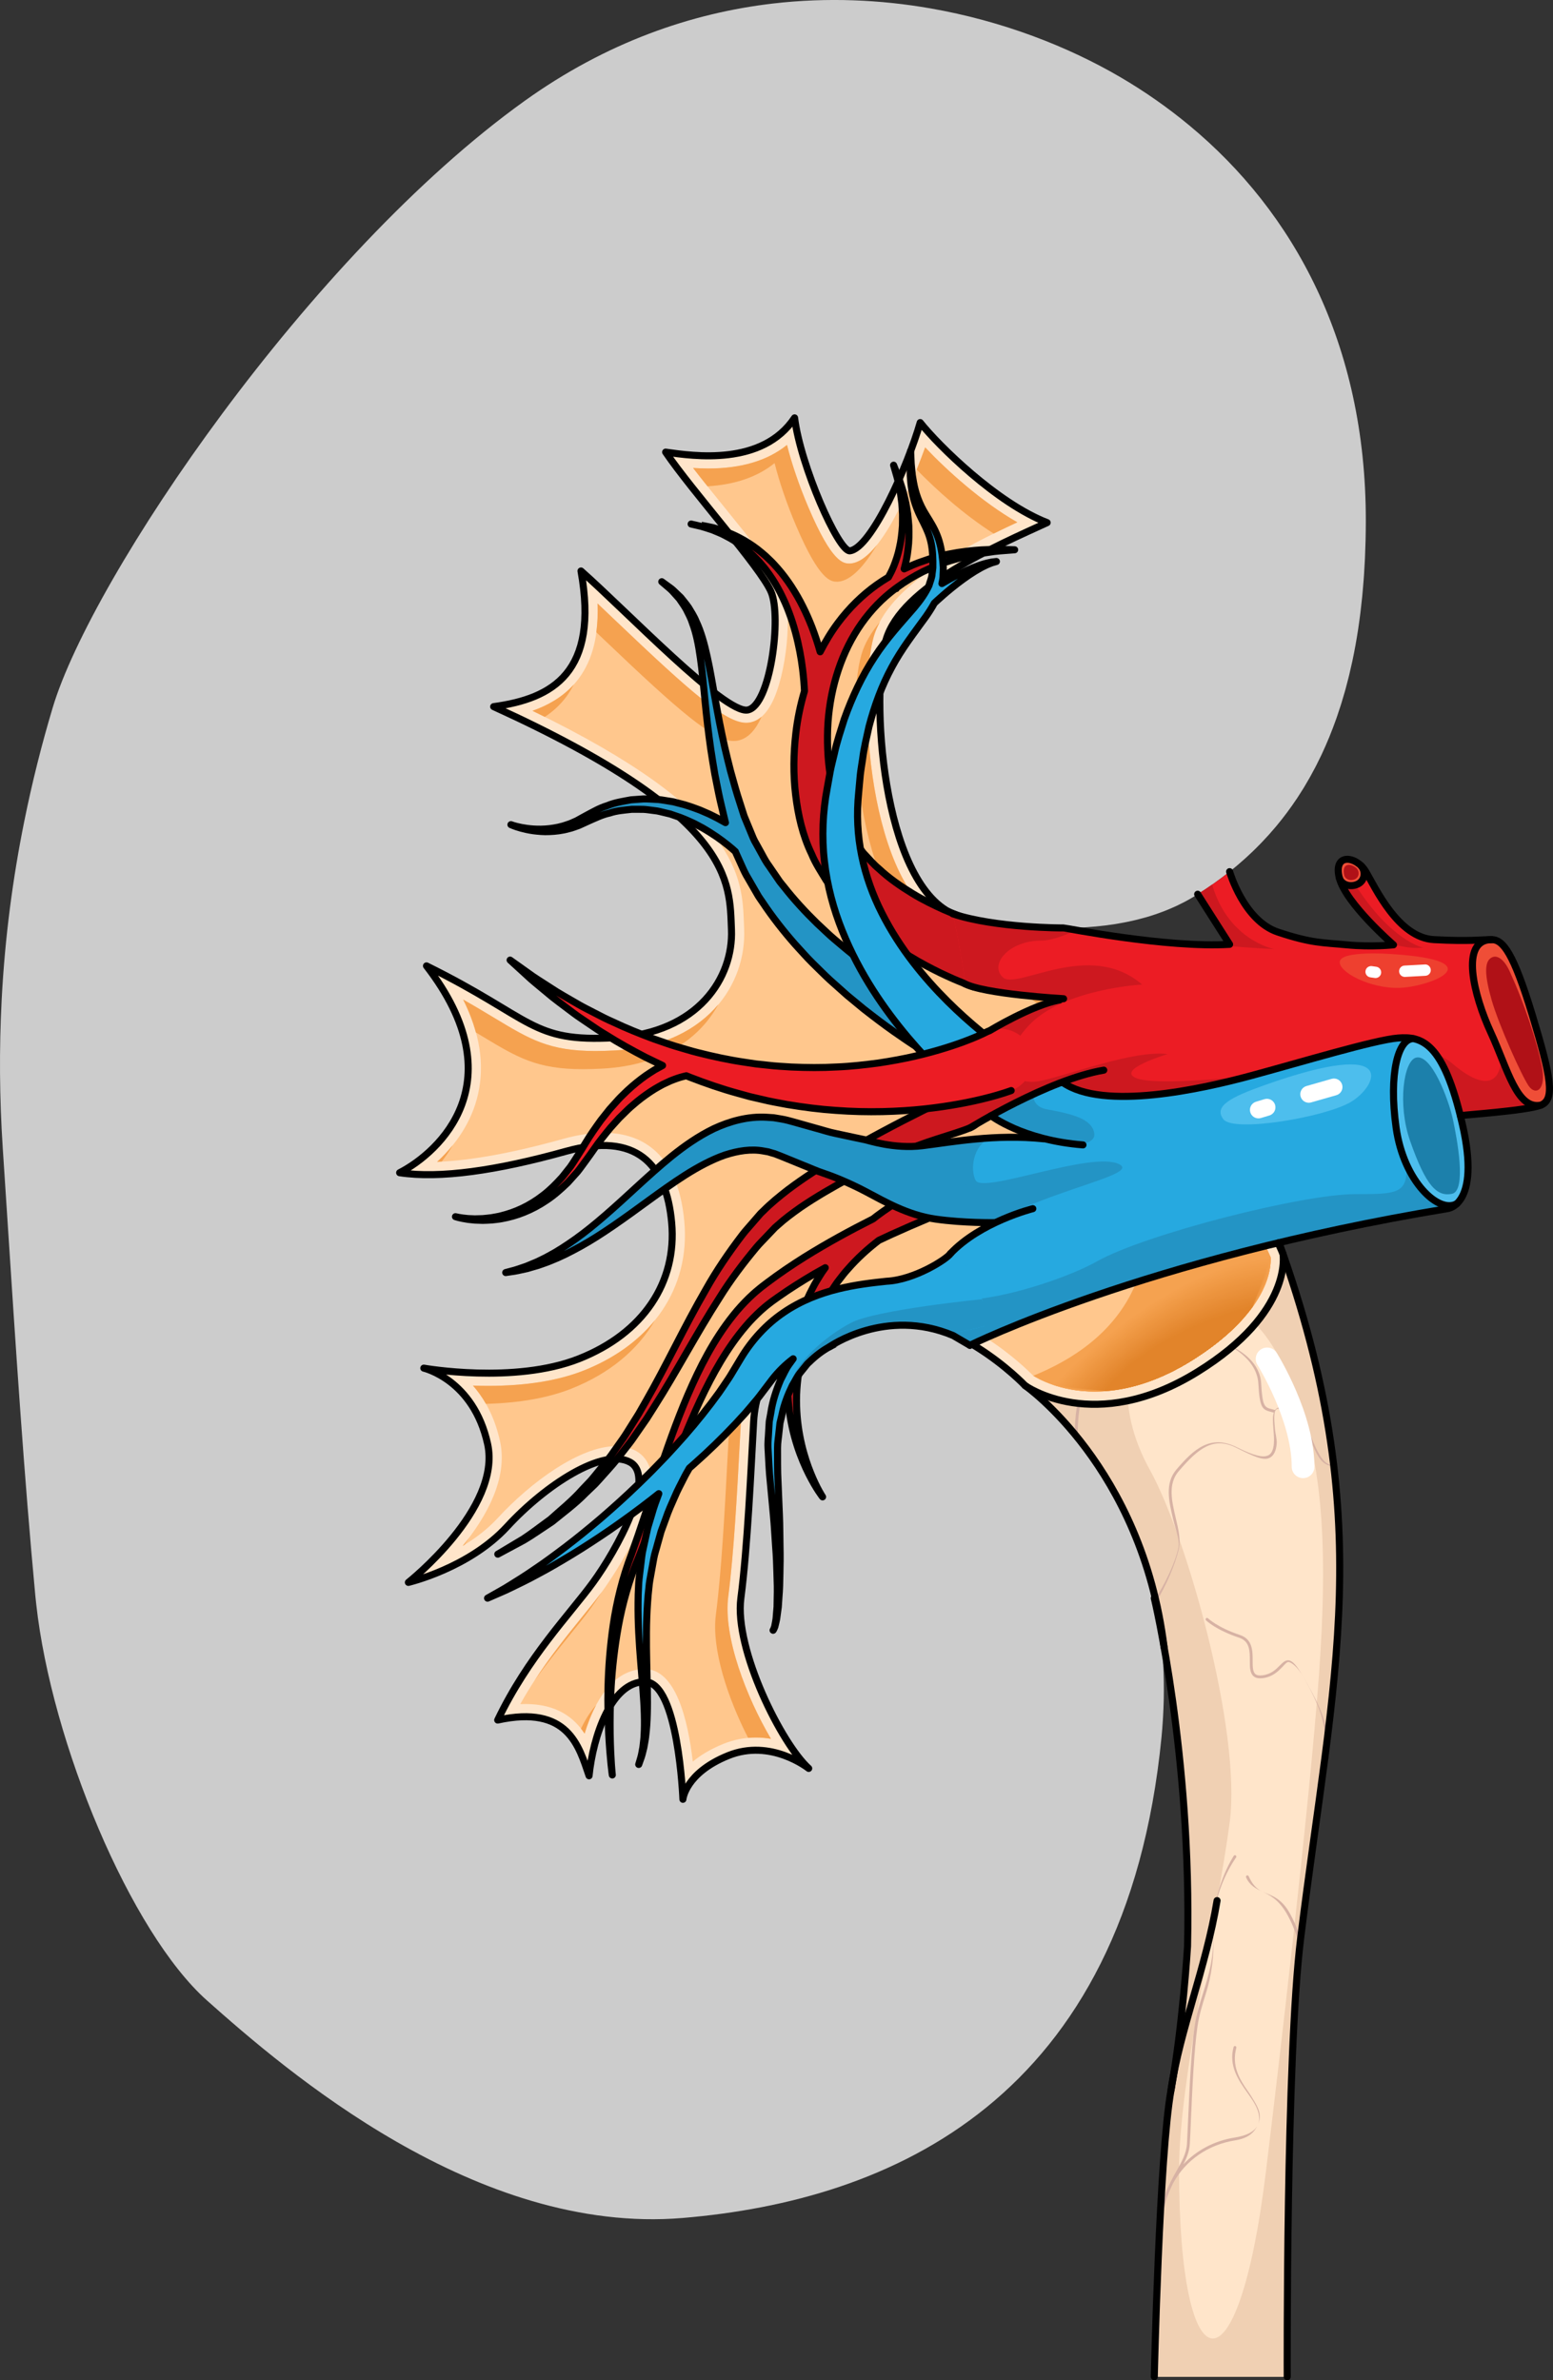 <?xml version="1.0" encoding="utf-8"?>
<!-- Generator: Adobe Illustrator 22.0.0, SVG Export Plug-In . SVG Version: 6.00 Build 0)  -->
<svg version="1.1" id="Layer_1" xmlns="http://www.w3.org/2000/svg" xmlns:xlink="http://www.w3.org/1999/xlink" x="0px" y="0px"
	 width="220.393px" height="337.855px" viewBox="0 0 220.393 337.855" enable-background="new 0 0 220.393 337.855"
	 xml:space="preserve">
<rect x="0" y="0" width="220.393" height="337.855" fill="#333333" stroke="none"/>
<g>
	<path id="changecolor_14_" fill="#CCCCCC" d="M178.827,119.808c0.109-0.112,0.217-0.225,0.325-0.338
		c0.25-0.261,0.496-0.527,0.741-0.797c0.095-0.104,0.189-0.208,0.283-0.313c0.269-0.302,0.535-0.611,0.799-0.923
		c0.065-0.078,0.132-0.153,0.197-0.232c1.006-1.209,1.967-2.496,2.878-3.866c0.047-0.071,0.093-0.143,0.14-0.214
		c0.251-0.381,0.498-0.768,0.74-1.162c0.064-0.104,0.128-0.211,0.191-0.316c0.225-0.372,0.446-0.749,0.664-1.132
		c0.065-0.115,0.131-0.231,0.196-0.348c0.217-0.389,0.43-0.785,0.64-1.187c0.057-0.109,0.114-0.217,0.17-0.327
		c0.229-0.446,0.452-0.9,0.671-1.36c0.031-0.066,0.064-0.131,0.095-0.197c0.763-1.622,1.466-3.34,2.105-5.157
		c0.038-0.107,0.074-0.217,0.111-0.326c0.169-0.489,0.333-0.984,0.493-1.488c0.047-0.149,0.093-0.299,0.139-0.449
		c0.147-0.476,0.289-0.959,0.428-1.448c0.046-0.162,0.091-0.325,0.136-0.488c0.137-0.501,0.269-1.009,0.397-1.523
		c0.038-0.151,0.076-0.3,0.113-0.452c0.14-0.577,0.273-1.164,0.401-1.759c0.019-0.09,0.04-0.178,0.06-0.269
		c0.299-1.416,0.566-2.882,0.797-4.4c0.008-0.052,0.015-0.105,0.022-0.157c0.103-0.684,0.199-1.378,0.287-2.083
		c0.021-0.168,0.04-0.339,0.06-0.508c0.072-0.599,0.139-1.204,0.201-1.819c0.021-0.21,0.04-0.422,0.06-0.634
		c0.055-0.591,0.105-1.189,0.151-1.794c0.016-0.222,0.033-0.444,0.049-0.668c0.043-0.627,0.08-1.263,0.112-1.906
		c0.01-0.2,0.022-0.398,0.031-0.6c0.033-0.738,0.059-1.488,0.077-2.247c0.003-0.109,0.007-0.214,0.01-0.323
		c0.02-0.895,0.033-1.801,0.033-2.725c0-25.059-10.176-43.751-25.074-56.092c-3.079-2.551-6.354-4.837-9.789-6.845
		c-7.379-4.314-16.641-7.952-26.919-9.745c-7.058-1.232-14.594-1.59-22.334-0.692C98.096,1.849,86.023,6.023,74.437,14.332
		C43.895,36.236,13.044,81.896,7.491,100.405c-1.564,5.213-2.923,10.604-4.047,16.173c-1.615,7.998-2.735,16.372-3.2,25.173
		c-0.002,0.032-0.004,0.063-0.006,0.095c-0.004,0.074-0.005,0.149-0.009,0.223c-0.344,6.735-0.312,13.716,0.166,20.964
		c0.203,3.089,0.401,6.121,0.596,9.108c1.28,19.692,2.421,37.3,4.031,54.445c0.034,0.367,0.079,0.742,0.12,1.114
		c2.163,19.662,13.353,46.579,24.253,56.267c11.107,9.873,38.168,33.321,67.519,30.851c29.352-2.469,62.83-16.611,67.915-68.181
		c0.085-0.858,0.147-1.701,0.2-2.537c0.01-0.164,0.018-0.327,0.028-0.491c0.041-0.723,0.07-1.438,0.088-2.144
		c0.003-0.113,0.007-0.226,0.009-0.338c0.034-1.657,0.005-3.267-0.079-4.835c-0.006-0.11-0.013-0.219-0.019-0.328
		c-0.043-0.723-0.097-1.436-0.163-2.14c-0.005-0.052-0.009-0.104-0.014-0.156c-0.956-9.848-4.176-17.853-8.265-24.256
		c-0.006-0.009-0.011-0.018-0.017-0.027c-0.274-0.428-0.551-0.849-0.832-1.263c-0.009-0.014-0.019-0.027-0.028-0.041
		c-1.44-2.117-2.97-4.048-4.535-5.802c-0.017-0.019-0.034-0.037-0.051-0.056c-0.288-0.322-0.577-0.638-0.867-0.948
		c-0.035-0.037-0.07-0.075-0.105-0.112c-0.278-0.296-0.557-0.587-0.836-0.872c-0.034-0.035-0.069-0.07-0.103-0.105
		c-0.295-0.3-0.59-0.594-0.885-0.881c-0.013-0.013-0.026-0.026-0.039-0.038c-0.953-0.927-1.906-1.793-2.846-2.598
		c-0.001-0.001-0.003-0.002-0.004-0.003c-0.3-0.257-0.599-0.508-0.896-0.753c-0.039-0.032-0.077-0.063-0.116-0.095
		c-0.263-0.216-0.524-0.427-0.785-0.633c-0.048-0.038-0.096-0.076-0.143-0.114c-0.257-0.203-0.513-0.401-0.766-0.595
		c-0.041-0.031-0.081-0.062-0.122-0.093c-0.277-0.211-0.553-0.417-0.825-0.617c-0.011-0.008-0.023-0.017-0.034-0.025
		c-0.884-0.648-1.739-1.24-2.554-1.777c-0.007-0.005-0.015-0.009-0.022-0.014c-0.255-0.168-0.505-0.33-0.751-0.487
		c-0.033-0.021-0.066-0.042-0.099-0.063c-0.226-0.143-0.447-0.282-0.665-0.416c-0.016-0.01-0.032-0.02-0.048-0.03
		c-0.018-0.011-0.034-0.021-0.052-0.032c-0.19-0.117-0.376-0.23-0.559-0.339c-0.035-0.021-0.071-0.042-0.106-0.063
		c-0.187-0.111-0.369-0.219-0.549-0.323c-0.024-0.014-0.048-0.028-0.071-0.041c-0.194-0.113-0.384-0.221-0.569-0.326
		c-0.005-0.003-0.011-0.006-0.016-0.009c-2.561-1.444-4.208-2.107-4.208-2.107v0c0.018-0.038,1.701-3.512,3.343-9.737v-0.007
		c0.345-1.348,0.699-2.813,1.03-4.408c0.701-3.399,1.32-7.347,1.676-11.786c0.048-0.556,0.09-1.12,0.129-1.7
		c0.137-2.289,0.217-4.705,0.194-7.234c-0.007-0.297-0.014-0.604-0.007-0.909c-0.058-3.674-0.306-7.589-0.831-11.707v-0.007
		c-0.419-3.368-1.014-6.87-1.829-10.503c0.024,0.007,4.655,1.314,10.964,1.812c0.131,0.01,0.265,0.019,0.398,0.029
		c0.319,0.023,0.64,0.045,0.966,0.063c0.193,0.011,0.387,0.02,0.582,0.03c0.271,0.013,0.543,0.024,0.818,0.033
		c0.233,0.008,0.466,0.015,0.702,0.02c0.233,0.005,0.467,0.007,0.703,0.009c0.199,0.002,0.393,0.008,0.593,0.008
		c0.096,0,0.194-0.003,0.291-0.004c0.031,0,0.063-0.001,0.094-0.001c0.408-0.003,0.819-0.012,1.232-0.025
		c0.066-0.002,0.133-0.004,0.199-0.007c0.394-0.014,0.79-0.033,1.189-0.057c0.063-0.004,0.125-0.007,0.188-0.011
		c0.921-0.059,1.849-0.143,2.781-0.26c0.042-0.005,0.084-0.012,0.125-0.017c0.4-0.051,0.801-0.109,1.202-0.172
		c0.127-0.02,0.254-0.043,0.382-0.064c0.32-0.054,0.64-0.112,0.96-0.174c0.148-0.029,0.296-0.058,0.443-0.089
		c0.311-0.064,0.621-0.134,0.931-0.206c0.14-0.033,0.28-0.064,0.42-0.099c0.382-0.094,0.762-0.196,1.14-0.304
		c0.061-0.017,0.123-0.032,0.184-0.05c0.436-0.127,0.87-0.264,1.301-0.41c0.123-0.041,0.244-0.088,0.366-0.131
		c0.31-0.109,0.619-0.222,0.926-0.342c0.146-0.057,0.291-0.117,0.436-0.177c0.29-0.119,0.577-0.242,0.863-0.371
		c0.137-0.062,0.274-0.123,0.41-0.187c0.319-0.15,0.634-0.308,0.947-0.471c0.093-0.049,0.187-0.095,0.28-0.144
		c0.415-0.223,0.826-0.454,1.229-0.701c0.167-0.105,0.338-0.209,0.505-0.322c0.008-0.005,0.016-0.011,0.024-0.016
		c0.744-0.469,1.48-0.956,2.206-1.467c0.065-0.046,0.13-0.094,0.195-0.14c0.708-0.503,1.407-1.024,2.094-1.569
		c0.006-0.005,0.013-0.01,0.02-0.015c0.353-0.28,0.703-0.567,1.049-0.859c0.088-0.074,0.174-0.152,0.262-0.227
		c0.284-0.243,0.567-0.489,0.847-0.74c0.112-0.101,0.223-0.205,0.334-0.308c0.254-0.233,0.506-0.467,0.756-0.707
		c0.115-0.11,0.228-0.222,0.342-0.334C178.341,120.301,178.585,120.057,178.827,119.808z"/>
	<g>
		<g>
			<path fill="#FFE5CA" d="M181.511,176.38c14.131,39.312,7.661,61.427,3.079,98.702c-2.095,16.974-1.919,62.273-1.919,62.273
				h-18.858c0,0,0.709-31.483,2.384-40.74c1.678-9.255,2.338-20.365,2.338-20.365c0.611-27.148-4.721-49.408-4.721-49.408h-0.011
				c-4.339-19.801-18.078-30.91-26.163-35.89C137.64,190.953,153.332,183.147,181.511,176.38z"/>
			<path fill="#F0D0B3" d="M181.511,176.38c-28.179,6.766-43.872,14.573-43.872,14.573c8.086,4.979,21.824,16.089,26.163,35.89
				h0.011c0,0,5.332,22.26,4.721,49.408c0,0-0.66,11.109-2.338,20.365c-1.674,9.257-2.384,40.74-2.384,40.74h18.858
				c0,0-0.176-45.299,1.919-62.273C189.173,237.807,195.642,215.692,181.511,176.38z M179.645,308.289
				c-3.936,32.29-12.319,30.848-12.319-0.342c0-12.661,5.475-36.275,7.186-49.28c1.709-13.003-6.16-40.722-11.293-49.963
				c-5.133-9.24-4.107-18.479,3.421-22.243c7.529-3.766,13.036,0.051,17.455,11.977c3.422,9.238,4.449,20.532,3.081,39.354
				C185.805,256.615,181.357,294.258,179.645,308.289z"/>
			<path fill="#D7B2A4" d="M182.892,235.671c-0.474-0.064-0.843,0.305-1.268,0.731c-0.544,0.548-1.222,1.229-2.431,1.39
				c-0.491,0.066-0.831,0.006-1.046-0.181c-0.377-0.331-0.377-1.094-0.377-1.904c0-1.351,0-3.035-1.789-3.631
				c-3.209-1.069-4.533-2.361-4.545-2.372c-0.079-0.081-0.208-0.078-0.285,0c-0.079,0.077-0.079,0.206,0,0.284
				c0.056,0.055,1.392,1.367,4.704,2.47c1.512,0.505,1.512,1.9,1.512,3.249c0,0.904,0,1.756,0.516,2.207
				c0.306,0.269,0.752,0.359,1.364,0.278c1.343-0.179,2.107-0.945,2.664-1.505c0.359-0.364,0.688-0.821,0.968-0.777
				c0.393,0.051,1.246,0.663,2.019,2.009C184.022,236.394,183.443,235.744,182.892,235.671z M175.369,263.364
				c-0.095-0.061-0.218-0.036-0.28,0.055c-0.032,0.046-3.114,4.746-2.896,10.687c-0.215-5.808,3.202-10.417,3.23-10.464
				C175.487,263.55,175.461,263.425,175.369,263.364z M177.202,266.31c-0.048-0.102-0.169-0.148-0.266-0.099
				c-0.102,0.046-0.148,0.165-0.1,0.267c0.533,1.172,1.382,1.577,2.283,2.007C178.214,268.053,177.674,267.349,177.202,266.31z
				 M188.134,248.642c0.093-0.723,0.185-1.448,0.275-2.165c-0.377-2.952-1.639-5.306-3.51-8.56
				C187.231,241.975,188.263,244.641,188.134,248.642z M177.094,296.83c-1.255-1.776-2.311-3.655-1.644-6.164
				c0.032-0.109-0.033-0.218-0.141-0.248c-0.104-0.027-0.218,0.037-0.247,0.144c-0.718,2.691,0.695,4.694,1.944,6.46
				c0.342,0.483,0.664,0.938,0.94,1.401c0.526,0.874,1.048,2.139,0.553,3.196c0.451-0.963,0.401-1.867-0.424-3.242
				C177.792,297.904,177.441,297.318,177.094,296.83z M175.227,303.404c-2.878,0.454-5.41,1.799-7.281,3.792
				c0.484-0.941,0.849-1.857,0.908-2.921c0.053-0.951,0.106-2.153,0.162-3.493c0.185-4.171,0.435-9.884,0.935-13.223
				c0.243-1.616,0.69-3.034,1.162-4.535c0.799-2.536,1.222-5.142,1.081-8.918c0.137,3.707-0.678,6.294-1.465,8.797
				c-0.477,1.517-0.928,2.95-1.176,4.598c-0.502,3.359-0.755,9.083-0.938,13.263c-0.058,1.338-0.111,2.54-0.164,3.489
				c-0.079,1.399-0.734,2.562-1.493,3.909c-0.273,0.484-0.56,0.992-0.836,1.542l-0.002,0.002c-1.048,2.074-1.972,4.78-1.672,9.121
				h0.405c-0.301-4.253,0.604-6.905,1.628-8.939c1.766-3.262,4.975-5.48,8.809-6.086c1.889-0.298,2.727-1.146,3.209-2.183
				C178.075,302.527,176.975,303.127,175.227,303.404z M182.916,271.354c-1.229-2.088-2.73-2.359-3.797-2.87
				c1.07,0.513,2.285,1.093,3.451,3.075c0.692,1.176,1.151,2.399,1.556,3.48c0.12,0.32,0.239,0.631,0.361,0.936
				c0.032-0.287,0.065-0.578,0.099-0.859c-0.026-0.075-0.053-0.143-0.081-0.218C184.092,273.802,183.626,272.561,182.916,271.354z
				 M164.68,180.928c-4.811,3.927-12.369,11.873-12.143,22.907c0.143,0.172,0.285,0.342,0.428,0.516
				c-0.354-8.288,3.788-14.781,7.406-18.81c1.871-2.085,3.785-3.732,5.311-4.912C165.349,180.728,165.011,180.829,164.68,180.928z
				 M173.855,190.708c0,0,0.009,0.003,0.012,0.003c-0.007-0.003-0.012-0.011-0.019-0.015L173.855,190.708z M154.947,184.068
				c-0.729,0.991-1.528,2.188-2.303,3.58c-3.829-1.034-8.816,4.423-10.466,6.389c0.018,0.014,0.033,0.026,0.051,0.04
				c1.435-1.957,6.6-6.918,10.21-6.066c-1.688,3.126-3.199,7.16-3.517,11.856c0.028,0.03,0.058,0.058,0.088,0.087
				c0.414-7.317,3.912-12.925,6.42-16.052C155.267,183.958,155.109,184.014,154.947,184.068z M189.255,207.897
				c-0.178,0.027-0.347,0.033-0.504-0.004c-1.1-0.263-1.892-2.037-2.539-3.597c-0.706-1.7-1.246-3.425-2.725-4.107
				c-1.106-0.511-1.838-0.599-2.303-0.277c-0.09,0.063-0.164,0.141-0.229,0.227c-0.139-0.038-0.282-0.076-0.403-0.106
				c-1.095-0.269-1.387-0.341-1.572-3.667c-0.209-3.757-4.449-5.417-5.114-5.655c0.012,0.009,0.019,0.026,0.033,0.031
				c0.049,0.014,4.47,1.87,4.679,5.646c0.192,3.482,0.549,3.711,1.878,4.038c0.097,0.023,0.211,0.055,0.319,0.084
				c-0.192,0.576-0.13,1.403-0.056,2.323c0.056,0.7,0.114,1.422,0.062,2.075c-0.074,0.862-0.32,1.399-0.753,1.642
				c-0.736,0.413-2.111,0.071-4.461-1.105c-3.838-1.916-6.17,0.284-8.61,3.133c-1.676,1.956-1.076,4.508-0.493,6.975
				c0.359,1.523,1.005,3.045,0.757,4.206c-0.444,2.061-1.882,5.082-3.354,7.324c0.025,0.11,0.062,0.268,0.104,0.455
				c1.475-2.335,2.866-5.581,3.336-7.778c0.268-1.249-0.081-2.731-0.452-4.299c-0.556-2.371-1.135-4.82,0.408-6.622
				c2.824-3.295,4.936-4.971,8.202-3.339c2.516,1.26,3.882,1.891,4.76,1.401c0.558-0.314,0.871-0.954,0.956-1.958
				c0.058-0.686-0.187-1.404-0.245-2.12c-0.092-1.146-0.248-2.463,0.225-2.792c0.326-0.229,1.222,0.091,2.157,0.524
				c1.336,0.618,2.032,2.3,2.708,3.928c0.688,1.659,1.338,3.226,2.639,3.538c0.19,0.045,0.396,0.052,0.609,0.038
				C189.268,208.005,189.261,207.951,189.255,207.897z M169.688,188.92c-1.361,0.456-2.345,0.438-2.922-0.048
				c-0.665-0.567-0.856-1.809-0.558-3.692c0.018-0.111-0.056-0.214-0.167-0.231c-0.118-0.019-0.213,0.059-0.229,0.168
				c-0.326,2.061-0.099,3.389,0.697,4.06c0.697,0.593,1.679,0.472,3.206-0.036c2.442-0.817,4.019,1.398,4.07,1.499
				c0.012,0.026,0.04,0.037,0.063,0.055C173.582,190.235,172.185,188.085,169.688,188.92z"/>
		</g>
	</g>
	<path fill="#FFE5CA" d="M145.468,196.666c0,0-10.682-11.335-22.407-9.428c-11.726,1.907-15.729,7.817-16.11,14.585
		c-0.382,6.768-0.859,17.731-1.811,25.023c-0.954,7.292,5.815,20.732,9.628,24.164c0,0-5.339-4.29-11.439-1.811
		c-6.102,2.479-6.415,6.197-6.415,6.197s-0.639-16.683-5.406-16.683c-4.766,0-7.339,7.72-7.911,13.345
		c-1.431-4.194-2.956-10.104-12.966-7.911c4.29-8.961,10.202-14.967,13.538-19.542c3.336-4.575,9.056-14.966,5.243-17.063
		s-12.013,3.242-17.446,9.152c-5.433,5.91-14.011,7.912-14.011,7.912s13.249-10.487,11.247-19.638
		c-2.002-9.151-9.056-10.772-9.056-10.772s12.869,2.288,22.019-1.334c9.152-3.622,13.918-10.866,13.156-19.303
		c-0.762-8.437-5.052-12.916-14.967-10.152c-9.913,2.764-17.919,3.907-23.639,3.05c5.718-2.955,16.49-12.963,3.811-29.359
		c15.252,7.531,14.775,10.867,26.692,10.2c11.916-0.667,16.872-8.579,16.587-15.347c-0.287-6.768,0.572-16.017-33.746-31.65
		c8.388-1.143,14.967-4.861,12.393-19.255c6.482,5.72,20.4,20.305,23.641,19.733c3.241-0.572,4.861-13.25,3.336-16.777
		c-1.525-3.527-11.152-14.203-14.965-19.828c4.003,0.571,13.726,2.003,18.301-4.861c0.859,6.863,6.197,18.874,7.816,18.874
		c3.051-0.286,8.295-12.202,10.01-18.207c2.574,3.241,10.867,11.438,18.016,14.203c-7.054,3.241-20.687,9.056-22.878,16.682
		c-2.192,7.626-0.653,34.236,9.485,38.849c33.365,15.182,46.859,48.257,46.859,48.257s1.532,8.284-12.107,16.74
		C155.306,203.8,145.468,196.666,145.468,196.666z"/>
	<path fill="none" stroke="#000000" stroke-linecap="round" stroke-linejoin="round" stroke-miterlimit="10" d="M145.468,196.666
		c0,0-10.682-11.335-22.407-9.428c-11.726,1.907-15.729,7.817-16.11,14.585c-0.382,6.768-0.859,17.731-1.811,25.023
		c-0.954,7.292,5.815,20.732,9.628,24.164c0,0-5.339-4.29-11.439-1.811c-6.102,2.479-6.415,6.197-6.415,6.197
		s-0.639-16.683-5.406-16.683c-4.766,0-7.339,7.72-7.911,13.345c-1.431-4.194-2.956-10.104-12.966-7.911
		c4.29-8.961,10.202-14.967,13.538-19.542c3.336-4.575,9.056-14.966,5.243-17.063s-12.013,3.242-17.446,9.152
		c-5.433,5.91-14.011,7.912-14.011,7.912s13.249-10.487,11.247-19.638c-2.002-9.151-9.056-10.772-9.056-10.772
		s12.869,2.288,22.019-1.334c9.152-3.622,13.918-10.866,13.156-19.303c-0.762-8.437-5.052-12.916-14.967-10.152
		c-9.913,2.764-17.919,3.907-23.639,3.05c5.718-2.955,16.49-12.963,3.811-29.359c15.252,7.531,14.775,10.867,26.692,10.2
		c11.916-0.667,16.872-8.579,16.587-15.347c-0.287-6.768,0.572-16.017-33.746-31.65c8.388-1.143,14.967-4.861,12.393-19.255
		c6.482,5.72,20.4,20.305,23.641,19.733c3.241-0.572,4.861-13.25,3.336-16.777c-1.525-3.527-11.152-14.203-14.965-19.828
		c4.003,0.571,13.726,2.003,18.301-4.861c0.859,6.863,6.197,18.874,7.816,18.874c3.051-0.286,8.295-12.202,10.01-18.207
		c2.574,3.241,10.867,11.438,18.016,14.203c-7.054,3.241-20.687,9.056-22.878,16.682c-2.192,7.626-0.653,34.236,9.485,38.849
		c33.365,15.182,46.859,48.257,46.859,48.257s1.532,8.284-12.107,16.74C155.306,203.8,145.468,196.666,145.468,196.666z"/>
	<path fill="#FFC78D" d="M98.317,250.047c1.058-0.884,2.463-1.759,4.332-2.518c1.477-0.6,3.03-0.904,4.614-0.904
		c0.75,0,1.468,0.068,2.15,0.182c-3.472-5.879-6.808-14.487-6.061-20.195c0.792-6.059,1.264-14.899,1.607-21.355
		c0.069-1.264,0.132-2.454,0.192-3.536c0.349-6.169,3.686-13.997,17.62-16.263c0.979-0.159,1.986-0.24,2.996-0.24
		c10.635,0,19.576,8.737,20.866,10.058c0.607,0.387,3.78,2.248,8.702,2.248l0,0c4.426,0,9.029-1.464,13.682-4.349
		c11.353-7.04,11.388-13.585,11.297-14.737c-1.227-2.828-14.928-33.019-45.847-47.087c-11.513-5.238-12.696-33.245-10.471-40.988
		c2.084-7.253,12.752-12.697,20.38-16.229c-5.058-2.878-10.041-7.409-13.085-10.635c-1.943,5.382-6.327,16.083-10.541,16.478
		l-0.084,0.008h-0.085c-0.861,0-2.463,0-5.852-7.96c-1.304-3.061-2.364-6.171-3.044-8.873c-2.741,2.222-6.478,3.345-11.166,3.345
		c-0.75,0-1.477-0.029-2.165-0.075c1.361,1.761,2.942,3.715,4.491,5.63c3.899,4.82,7.267,8.983,8.239,11.23
		c1.466,3.392,0.572,12.567-1.621,16.639c-0.826,1.532-1.854,2.417-3.056,2.629c-0.16,0.028-0.331,0.044-0.512,0.044
		c-2.875,0-7.769-4.228-18.368-14.341c-0.94-0.896-1.857-1.773-2.729-2.597c0.188,4.434-0.674,7.916-2.604,10.567
		c-1.75,2.404-4.186,3.811-6.632,4.668c29.44,14.276,29.771,23.481,30.017,30.291l0.026,0.69
		c0.329,7.784-5.253,16.493-18.287,17.223c-1.035,0.058-1.961,0.086-2.833,0.086c-6.543-0.001-9.286-1.655-14.265-4.659
		c-1.297-0.783-2.755-1.663-4.496-2.646c2.352,4.657,3.068,9.137,2.13,13.377c-0.884,3.994-3.2,7.266-5.825,9.655
		c4.72-0.165,10.712-1.253,17.84-3.241c2.098-0.585,4.04-0.881,5.771-0.881c4.716,0,10.534,2.187,11.476,12.608
		c0.845,9.362-4.496,17.265-14.288,21.141c-3.644,1.443-8.2,2.174-13.539,2.174c-0.752,0-1.477-0.015-2.171-0.04
		c1.597,1.81,3.067,4.355,3.845,7.911c1.155,5.279-1.965,10.751-5.299,14.847c1.736-1.038,3.491-2.343,4.973-3.957
		c4.667-5.077,11.659-10.199,16.761-10.199c1.081,0,2.051,0.231,2.88,0.687c1.06,0.583,1.769,1.565,2.054,2.841
		c1.292,5.804-6.628,16.754-6.709,16.864c-0.896,1.23-1.975,2.561-3.116,3.971c-2.672,3.3-5.892,7.275-8.675,12.251
		c0.248-0.011,0.489-0.017,0.729-0.017c4.426,0,6.881,1.899,8.402,4.2c1.398-4.63,4.061-9.16,8.543-9.16
		C95.893,236.91,97.631,244.101,98.317,250.047z"/>
	<g>
		<path fill="#F5A250" d="M62.688,164.872c-0.217,0.011-0.445,0.031-0.658,0.038c0.78-0.71,1.526-1.508,2.223-2.37
			C63.783,163.365,63.258,164.144,62.688,164.872z"/>
		<path fill="#F5A250" d="M80.433,98.804c-0.891,1.225-1.963,2.188-3.121,2.955c-0.577-0.288-1.148-0.575-1.75-0.866
			c2.102-0.737,4.193-1.885,5.852-3.718C81.123,97.746,80.804,98.295,80.433,98.804z"/>
		<path fill="#F5A250" d="M87.318,149.096c6.883-0.385,11.668-3.006,14.622-6.53c-2.597,4.777-7.903,8.635-16.383,9.109
			c-1.035,0.058-1.961,0.086-2.833,0.086c-6.542-0.001-9.285-1.655-14.263-4.659c-0.299-0.18-0.611-0.368-0.928-0.559
			c-0.421-1.534-1.014-3.089-1.81-4.666c1.741,0.983,3.199,1.863,4.496,2.646c4.978,3.004,7.721,4.658,14.265,4.659
			C85.357,149.183,86.283,149.154,87.318,149.096z"/>
		<path fill="#F5A250" d="M85.36,226.019c-0.856,1.341-1.473,2.195-1.495,2.226c-0.898,1.23-1.975,2.561-3.118,3.971
			c-1.517,1.874-3.211,3.975-4.901,6.344c2.248-3.466,4.614-6.395,6.661-8.923C83.542,228.36,84.517,227.151,85.36,226.019z"/>
		<path fill="#F5A250" d="M66.556,218.288c-0.201,0.327-0.405,0.649-0.616,0.967c-0.092,0.055-0.183,0.12-0.275,0.174
			C65.966,219.06,66.262,218.677,66.556,218.288z"/>
		<path fill="#F5A250" d="M82.829,194.536c4.269-1.689,7.691-4.146,10.124-7.154c-2.396,4.19-6.452,7.582-11.883,9.733
			c-3.315,1.312-7.387,2.029-12.11,2.15c-0.569-0.996-1.194-1.859-1.841-2.594c0.694,0.025,1.419,0.04,2.171,0.04
			C74.629,196.711,79.185,195.979,82.829,194.536z"/>
		<path fill="#F5A250" d="M130.091,66.656c0.461-1.155,0.868-2.233,1.201-3.155c3.044,3.226,8.028,7.756,13.085,10.635
			c-1.07,0.496-2.202,1.032-3.361,1.603C136.812,73.064,132.82,69.472,130.091,66.656z"/>
		<path fill="#F5A250" d="M106.406,102.552c0.6-0.106,1.157-0.379,1.667-0.817c-0.12,0.27-0.243,0.529-0.37,0.767
			c-0.826,1.532-1.854,2.417-3.058,2.629c-0.16,0.028-0.331,0.044-0.511,0.044c-2.875,0-7.771-4.228-18.368-14.341
			c-0.386-0.367-0.764-0.728-1.141-1.087c0.169-1.265,0.232-2.619,0.171-4.089c0.871,0.824,1.789,1.701,2.729,2.597
			c10.6,10.114,15.493,14.341,18.368,14.341C106.075,102.596,106.246,102.58,106.406,102.552z"/>
		<path fill="#F5A250" d="M84.6,242.017c-0.671,1.26-1.213,2.651-1.635,4.053c-0.158-0.239-0.334-0.471-0.514-0.7
			C83.044,244.116,83.758,242.966,84.6,242.017z"/>
		<path fill="#F5A250" d="M106.17,246.678c-2.866-5.603-5.216-12.603-4.577-17.486c0.792-6.059,1.264-14.899,1.607-21.355
			c0.067-1.264,0.13-2.454,0.192-3.536c0.171-3.045,1.074-6.493,3.618-9.478c-1.227,2.293-1.734,4.701-1.859,6.899
			c-0.06,1.082-0.123,2.272-0.192,3.536c-0.343,6.455-0.815,15.295-1.607,21.355c-0.746,5.708,2.59,14.316,6.061,20.195
			c-0.681-0.114-1.4-0.182-2.15-0.182C106.898,246.625,106.533,246.645,106.17,246.678z"/>
		<path fill="#F5A250" d="M178.556,181.018c-1.227-2.828-14.93-33.019-45.847-47.087c-11.513-5.238-12.696-33.245-10.471-40.988
			c0.474-1.65,1.408-3.202,2.635-4.664c-0.361,0.68-0.671,1.37-0.877,2.085c-2.225,7.743-1.042,35.75,10.471,40.988
			c30.918,14.068,44.62,44.259,45.847,47.087c0.06,0.763,0.062,3.895-3.244,7.969C178.61,183.63,178.601,181.611,178.556,181.018z"
			/>
		<path fill="#F5A250" d="M118.99,82.558l-0.083,0.008h-0.085c-0.861,0-2.463,0-5.853-7.96c-1.303-3.061-2.364-6.171-3.044-8.873
			c-2.41,1.955-5.596,3.057-9.52,3.295c-0.715-0.894-1.408-1.771-2.051-2.604c0.688,0.046,1.415,0.075,2.165,0.075
			c4.688,0,8.425-1.123,11.166-3.345c0.68,2.702,1.739,5.813,3.044,8.873c3.389,7.96,4.991,7.96,5.852,7.96h0.085l0.084-0.008
			c1.241-0.116,2.498-1.133,3.704-2.64C122.75,80.193,120.854,82.384,118.99,82.558z"/>
	</g>
	<path fill="#F5A250" d="M155.306,149.112l3.178-1.241c14.224,13.699,20.986,28.62,21.831,30.568
		c0.092,1.151,0.056,7.697-11.297,14.737c-4.653,2.885-9.256,4.349-13.682,4.349l0,0c-4.922,0-8.094-1.861-8.702-2.248
		C177.29,182.776,155.306,149.112,155.306,149.112z"/>
	<g>
		<path fill="#F5A250" d="M169.018,193.176c-4.653,2.885-9.256,4.349-13.682,4.349l0,0c-2.461,0-4.486-0.465-5.97-0.979
			c2.269-2.309,4.455-4.323,6.542-6.081c2.087-1.758,4.076-3.259,5.953-4.54c3.752-2.563,7.054-4.249,9.787-5.358
			c5.468-2.218,8.666-2.127,8.666-2.127c0.046,0.576,0.06,2.5-1.357,5.16S174.694,189.656,169.018,193.176z"/>
		<path fill="#F5A14F" d="M180.251,178.617c0.03,0.582,0.025,2.479-1.377,5.094c-0.369,0.685-0.833,1.418-1.417,2.19
			c-1.623,2.143-4.164,4.58-8.136,7.085c-0.102,0.064-0.205,0.129-0.309,0.193c-3.289,2.039-6.552,3.365-9.746,3.963
			c-1.278,0.239-2.546,0.362-3.799,0.367l0,0c-2.43,0.008-4.435-0.44-5.913-0.938c2.249-2.298,4.424-4.303,6.508-6.052
			c2.067-1.737,4.04-3.221,5.903-4.488c1.063-0.723,2.089-1.376,3.077-1.966c2.464-1.471,4.687-2.545,6.625-3.33
			C177.055,178.551,180.221,178.625,180.251,178.617z"/>
		<path fill="#F4A04E" d="M180.188,178.795c0.014,0.588-0.009,2.458-1.398,5.028c-0.369,0.677-0.831,1.401-1.411,2.163
			c-1.618,2.121-4.139,4.53-8.067,7.006c-0.101,0.064-0.203,0.127-0.306,0.191c-3.255,2.018-6.485,3.334-9.647,3.934
			c-1.265,0.24-2.519,0.365-3.76,0.375l0,0c-2.4,0.016-4.384-0.415-5.856-0.898c2.228-2.287,4.394-4.283,6.474-6.023
			c2.047-1.716,4.004-3.182,5.854-4.436c1.053-0.714,2.07-1.359,3.05-1.942c2.44-1.451,4.643-2.514,6.566-3.291
			C176.993,178.753,180.127,178.811,180.188,178.795z"/>
		<path fill="#F4A04D" d="M180.125,178.973c-0.002,0.594-0.037,2.441-1.419,4.961c-0.367,0.67-0.829,1.384-1.405,2.136
			c-1.613,2.099-4.115,4.48-7.997,6.926c-0.1,0.063-0.201,0.126-0.303,0.189c-3.221,1.996-6.419,3.303-9.548,3.906
			c-1.252,0.241-2.493,0.369-3.721,0.384l0,0c-2.369,0.024-4.334-0.39-5.799-0.858c2.207-2.277,4.363-4.262,6.44-5.993
			c2.027-1.695,3.967-3.144,5.804-4.385c1.043-0.705,2.052-1.342,3.024-1.918c2.415-1.432,4.599-2.482,6.507-3.253
			C176.932,178.956,180.033,178.997,180.125,178.973z"/>
		<path fill="#F39F4C" d="M180.062,179.15c-0.018,0.6-0.069,2.421-1.439,4.895c-0.366,0.662-0.828,1.367-1.399,2.108
			c-1.608,2.077-4.091,4.43-7.927,6.847c-0.099,0.063-0.199,0.125-0.301,0.188c-3.188,1.975-6.352,3.272-9.449,3.877
			c-1.239,0.242-2.467,0.373-3.681,0.392l0,0c-2.338,0.032-4.283-0.365-5.742-0.818c2.186-2.266,4.333-4.242,6.406-5.964
			c2.006-1.674,3.931-3.106,5.755-4.333c1.033-0.696,2.033-1.325,2.997-1.894c2.39-1.412,4.555-2.451,6.448-3.214
			C176.87,179.158,179.94,179.182,180.062,179.15z"/>
		<path fill="#F39E4B" d="M179.999,179.328c-0.034,0.607-0.102,2.401-1.46,4.829c-0.366,0.654-0.826,1.349-1.393,2.081
			c-1.604,2.056-4.067,4.38-7.857,6.768c-0.098,0.062-0.198,0.124-0.298,0.186c-3.154,1.954-6.285,3.241-9.35,3.849
			c-1.226,0.243-2.441,0.376-3.642,0.401l0,0c-2.307,0.04-4.233-0.34-5.685-0.777c2.165-2.255,4.302-4.222,6.372-5.935
			c1.986-1.653,3.895-3.068,5.705-4.281c1.023-0.687,2.015-1.308,2.97-1.87c2.366-1.393,4.511-2.419,6.389-3.175
			C176.809,179.361,179.846,179.368,179.999,179.328z"/>
		<path fill="#F29D4A" d="M179.936,179.506c-0.05,0.613-0.135,2.381-1.48,4.763c-0.365,0.646-0.824,1.332-1.387,2.054
			c-1.599,2.034-4.042,4.33-7.787,6.689c-0.098,0.061-0.196,0.123-0.295,0.184c-3.12,1.932-6.218,3.21-9.251,3.82
			c-1.212,0.243-2.414,0.38-3.603,0.409l0,0c-2.277,0.048-4.182-0.315-5.628-0.737c2.144-2.245,4.272-4.202,6.338-5.906
			c1.966-1.631,3.858-3.03,5.656-4.229c1.013-0.678,1.996-1.291,2.944-1.846c2.341-1.374,4.467-2.388,6.33-3.137
			C176.748,179.563,179.752,179.554,179.936,179.506z"/>
		<path fill="#F29D49" d="M179.873,179.684c-0.066,0.619-0.167,2.361-1.501,4.697c-0.365,0.639-0.821,1.316-1.381,2.026
			c-1.59,2.015-4.018,4.28-7.717,6.609c-0.097,0.061-0.194,0.122-0.293,0.183c-3.087,1.911-6.151,3.179-9.153,3.792
			c-1.199,0.244-2.388,0.384-3.564,0.418l0,0c-2.246,0.055-4.132-0.29-5.572-0.697c2.123-2.234,4.241-4.181,6.304-5.877
			c1.946-1.61,3.822-2.992,5.606-4.177c1.004-0.668,1.977-1.274,2.917-1.822c2.316-1.354,4.423-2.356,6.271-3.098
			C176.686,179.765,179.659,179.74,179.873,179.684z"/>
		<path fill="#F19C48" d="M179.81,179.862c-0.082,0.625-0.2,2.341-1.522,4.63c-0.364,0.631-0.819,1.299-1.376,1.999
			c-1.585,1.994-3.994,4.23-7.648,6.53c-0.096,0.06-0.193,0.121-0.29,0.181c-3.053,1.89-6.084,3.148-9.054,3.763
			c-1.186,0.245-2.362,0.387-3.525,0.426l0,0c-2.215,0.063-4.081-0.265-5.515-0.656c2.102-2.223,4.214-4.157,6.27-5.847
			c1.928-1.585,3.786-2.954,5.557-4.125c0.994-0.659,1.959-1.256,2.89-1.798c2.291-1.335,4.379-2.325,6.212-3.059
			C176.625,179.968,179.565,179.925,179.81,179.862z"/>
		<path fill="#F19B47" d="M179.747,180.039c-0.098,0.631-0.233,2.321-1.542,4.564c-0.364,0.623-0.817,1.282-1.37,1.972
			c-1.58,1.972-3.97,4.18-7.578,6.451c-0.095,0.06-0.191,0.119-0.287,0.179c-3.019,1.868-6.017,3.117-8.955,3.735
			c-1.173,0.246-2.335,0.391-3.486,0.435l0,0c-2.184,0.071-4.03-0.24-5.458-0.616c2.082-2.213,4.184-4.136,6.236-5.818
			c1.908-1.564,3.749-2.916,5.507-4.073c0.984-0.65,1.94-1.239,2.864-1.774c2.267-1.315,4.335-2.293,6.153-3.02
			C176.564,180.17,179.472,180.111,179.747,180.039z"/>
		<path fill="#F09A46" d="M179.684,180.217c-0.114,0.638-0.266,2.301-1.563,4.498c-0.363,0.615-0.815,1.265-1.364,1.944
			c-1.575,1.951-3.945,4.13-7.508,6.371c-0.094,0.059-0.189,0.118-0.285,0.177c-2.986,1.847-5.95,3.086-8.856,3.706
			c-1.159,0.247-2.309,0.395-3.447,0.443l0,0c-2.154,0.079-3.98-0.216-5.401-0.576c2.061-2.202,4.154-4.115,6.202-5.789
			c1.889-1.543,3.713-2.878,5.458-4.021c0.974-0.641,1.921-1.222,2.837-1.75c2.242-1.296,4.291-2.262,6.094-2.982
			C176.502,180.373,179.378,180.297,179.684,180.217z"/>
		<path fill="#F09A45" d="M179.621,180.395c-0.13,0.644-0.3,2.281-1.584,4.432c-0.363,0.608-0.813,1.247-1.358,1.917
			c-1.57,1.929-3.921,4.08-7.438,6.292c-0.093,0.059-0.187,0.117-0.282,0.176c-2.952,1.826-5.883,3.055-8.757,3.678
			c-1.146,0.248-2.283,0.398-3.408,0.451l0,0c-2.123,0.087-3.929-0.191-5.344-0.535c2.04-2.191,4.123-4.095,6.168-5.76
			c1.868-1.521,3.676-2.84,5.408-3.969c0.964-0.632,1.903-1.205,2.81-1.726c2.217-1.276,4.247-2.23,6.035-2.943
			C176.441,180.575,179.284,180.483,179.621,180.395z"/>
		<path fill="#EF9944" d="M179.558,180.573c-0.146,0.65-0.333,2.261-1.604,4.366c-0.362,0.6-0.811,1.23-1.352,1.89
			c-1.565,1.908-3.897,4.03-7.368,6.213c-0.092,0.058-0.186,0.116-0.279,0.174c-2.918,1.804-5.816,3.024-8.658,3.649
			c-1.133,0.248-2.257,0.402-3.369,0.46l0,0c-2.092,0.095-3.879-0.166-5.287-0.495c2.019-2.181,4.093-4.074,6.134-5.731
			c1.848-1.5,3.64-2.801,5.359-3.917c0.955-0.623,1.884-1.188,2.784-1.702c2.193-1.257,4.203-2.199,5.976-2.904
			C176.379,180.778,179.191,180.669,179.558,180.573z"/>
		<path fill="#EF9843" d="M179.495,180.751c-0.162,0.656-0.366,2.241-1.625,4.3c-0.362,0.592-0.809,1.213-1.346,1.862
			c-1.56,1.886-3.873,3.981-7.298,6.134c-0.092,0.058-0.184,0.115-0.277,0.172c-2.885,1.783-5.75,2.993-8.56,3.621
			c-1.12,0.249-2.23,0.406-3.33,0.468l0,0c-2.061,0.103-3.828-0.141-5.23-0.455c1.998-2.17,4.063-4.053,6.1-5.701
			c1.828-1.479,3.604-2.763,5.309-3.865c0.945-0.613,1.865-1.171,2.757-1.678c2.168-1.237,4.159-2.167,5.917-2.866
			C176.318,180.98,179.097,180.854,179.495,180.751z"/>
		<path fill="#EE9742" d="M179.431,180.928c-0.178,0.662-0.4,2.221-1.646,4.233c-0.362,0.584-0.807,1.196-1.34,1.835
			c-1.555,1.865-3.849,3.931-7.229,6.054c-0.091,0.057-0.182,0.114-0.274,0.171c-2.851,1.762-5.683,2.963-8.461,3.593
			c-1.106,0.25-2.204,0.409-3.291,0.477l0,0c-2.03,0.111-3.777-0.116-5.173-0.414c1.977-2.159,4.032-4.033,6.066-5.672
			c1.808-1.457,3.567-2.725,5.26-3.813c0.935-0.604,1.847-1.154,2.73-1.654c2.143-1.218,4.115-2.136,5.858-2.827
			C176.257,181.183,179.003,181.04,179.431,180.928z"/>
		<path fill="#EE9641" d="M179.368,181.106c-0.194,0.669-0.434,2.2-1.666,4.167c-0.361,0.576-0.806,1.179-1.334,1.808
			c-1.55,1.843-3.824,3.881-7.159,5.975c-0.09,0.056-0.18,0.113-0.271,0.169c-2.818,1.74-5.616,2.932-8.362,3.564
			c-1.093,0.251-2.178,0.413-3.252,0.485l0,0c-2,0.119-3.727-0.091-5.117-0.374c1.956-2.148,4.002-4.012,6.033-5.643
			c1.788-1.436,3.531-2.687,5.21-3.761c0.925-0.595,1.828-1.137,2.704-1.63c2.118-1.198,4.071-2.104,5.799-2.788
			C176.195,181.385,178.91,181.226,179.368,181.106z"/>
		<path fill="#ED9640" d="M179.305,181.284c-0.21,0.675-0.467,2.18-1.687,4.101c-0.361,0.569-0.804,1.162-1.328,1.78
			c-1.545,1.821-3.8,3.831-7.089,5.896c-0.089,0.056-0.179,0.112-0.269,0.167c-2.784,1.719-5.549,2.901-8.263,3.536
			c-1.08,0.252-2.152,0.417-3.213,0.494l0,0c-1.969,0.127-3.676-0.066-5.06-0.334c1.935-2.138,3.972-3.992,5.999-5.614
			c1.768-1.415,3.495-2.649,5.161-3.709c0.915-0.586,1.809-1.12,2.677-1.606c2.094-1.179,4.027-2.073,5.74-2.749
			C176.134,181.588,178.816,181.412,179.305,181.284z"/>
		<path fill="#ED953F" d="M179.242,181.462c-0.226,0.681-0.501,2.16-1.707,4.035c-0.361,0.561-0.802,1.144-1.323,1.753
			c-1.54,1.8-3.776,3.781-7.019,5.816c-0.088,0.055-0.177,0.11-0.266,0.165c-2.75,1.698-5.482,2.87-8.164,3.507
			c-1.067,0.253-2.125,0.42-3.174,0.502l0,0c-1.938,0.135-3.626-0.041-5.003-0.294c1.915-2.127,3.941-3.971,5.965-5.585
			c1.748-1.394,3.458-2.611,5.111-3.657c0.906-0.577,1.791-1.102,2.65-1.582c2.069-1.16,3.983-2.041,5.681-2.711
			C176.072,181.79,178.722,181.598,179.242,181.462z"/>
		<path fill="#EC943E" d="M179.179,181.64c-0.242,0.687-0.536,2.139-1.728,3.969c-0.36,0.553-0.8,1.127-1.317,1.726
			c-1.535,1.778-3.752,3.731-6.949,5.737c-0.087,0.055-0.175,0.109-0.263,0.164c-2.717,1.676-5.415,2.839-8.065,3.479
			c-1.053,0.253-2.099,0.424-3.135,0.511l0,0c-1.907,0.143-3.575-0.016-4.946-0.253c1.894-2.116,3.911-3.951,5.931-5.555
			c1.728-1.373,3.422-2.573,5.062-3.605c0.896-0.568,1.772-1.085,2.624-1.558c2.044-1.14,3.939-2.01,5.622-2.672
			C176.011,181.993,178.629,181.783,179.179,181.64z"/>
		<path fill="#EC933D" d="M179.116,181.817c-0.258,0.693-0.57,2.119-1.749,3.902c-0.36,0.545-0.798,1.11-1.311,1.698
			c-1.53,1.757-3.727,3.681-6.879,5.658c-0.086,0.054-0.173,0.108-0.261,0.162c-2.683,1.655-5.348,2.808-7.967,3.45
			c-1.04,0.254-2.073,0.428-3.096,0.519l0,0c-1.877,0.151-3.525,0.009-4.889-0.213c1.873-2.106,3.88-3.93,5.897-5.526
			c1.707-1.352,3.386-2.535,5.012-3.553c0.886-0.558,1.753-1.068,2.597-1.534c2.02-1.121,3.895-1.978,5.563-2.633
			C175.95,182.195,178.535,181.969,179.116,181.817z"/>
		<path fill="#EB933D" d="M179.053,181.995c-0.274,0.699-0.604,2.098-1.769,3.836c-0.36,0.537-0.796,1.093-1.305,1.671
			c-1.525,1.735-3.703,3.631-6.81,5.579c-0.086,0.054-0.172,0.107-0.258,0.16c-2.649,1.634-5.281,2.777-7.868,3.422
			c-1.027,0.255-2.047,0.431-3.057,0.528l0,0c-1.846,0.159-3.474,0.034-4.832-0.173c1.852-2.095,3.85-3.91,5.863-5.497
			c1.687-1.331,3.349-2.497,4.963-3.502c0.876-0.549,1.735-1.051,2.57-1.51c1.995-1.101,3.851-1.947,5.504-2.595
			C175.888,182.398,178.441,182.155,179.053,181.995z"/>
		<path fill="#EB923C" d="M178.99,182.173c-0.29,0.706-0.639,2.077-1.79,3.77c-0.36,0.529-0.795,1.075-1.299,1.644
			c-1.521,1.713-3.679,3.581-6.74,5.499c-0.085,0.053-0.17,0.106-0.255,0.159c-2.616,1.612-5.214,2.746-7.769,3.393
			c-1.014,0.256-2.02,0.435-3.018,0.536l0,0c-1.815,0.167-3.423,0.059-4.775-0.132c1.831-2.084,3.819-3.889,5.829-5.468
			c1.667-1.309,3.313-2.459,4.914-3.45c0.866-0.54,1.716-1.034,2.544-1.486c1.97-1.082,3.807-1.915,5.445-2.556
			C175.827,182.6,178.348,182.341,178.99,182.173z"/>
		<path fill="#EA913B" d="M178.927,182.351c-0.306,0.712-0.673,2.056-1.811,3.704c-0.36,0.521-0.793,1.058-1.293,1.616
			c-1.516,1.691-3.655,3.531-6.67,5.42c-0.084,0.052-0.168,0.105-0.253,0.157c-2.582,1.591-5.147,2.715-7.67,3.365
			c-1,0.257-1.994,0.439-2.979,0.545l0,0c-1.784,0.174-3.373,0.083-4.719-0.092c1.81-2.074,3.789-3.869,5.795-5.439
			c1.647-1.288,3.277-2.421,4.864-3.398c0.857-0.531,1.697-1.017,2.517-1.462c1.946-1.062,3.763-1.884,5.386-2.517
			C175.765,182.802,178.254,182.527,178.927,182.351z"/>
		<path fill="#EA903A" d="M178.864,182.529c-0.322,0.718-0.708,2.035-1.831,3.638c-0.36,0.513-0.791,1.041-1.287,1.589
			c-1.511,1.669-3.63,3.481-6.6,5.341c-0.083,0.052-0.166,0.104-0.25,0.155c-2.548,1.57-5.08,2.684-7.571,3.336
			c-0.987,0.258-1.968,0.442-2.94,0.553l0,0c-1.754,0.182-3.322,0.108-4.662-0.052c1.789-2.063,3.758-3.849,5.761-5.409
			c1.626-1.268,3.24-2.382,4.815-3.346c0.847-0.522,1.679-1,2.49-1.438c1.921-1.043,3.719-1.852,5.327-2.478
			C175.704,183.005,178.161,182.712,178.864,182.529z"/>
		<path fill="#E99039" d="M178.801,182.706c-0.338,0.724-0.743,2.014-1.852,3.571c-0.36,0.505-0.789,1.024-1.281,1.562
			c-1.507,1.648-3.606,3.431-6.53,5.261c-0.082,0.051-0.165,0.102-0.247,0.153c-2.515,1.548-5.014,2.653-7.472,3.308
			c-0.974,0.258-1.941,0.446-2.901,0.562l0,0c-1.723,0.19-3.272,0.133-4.605-0.011c1.768-2.052,3.728-3.828,5.727-5.38
			c1.606-1.247,3.204-2.344,4.765-3.294c0.837-0.513,1.66-0.983,2.464-1.414c1.896-1.023,3.675-1.821,5.268-2.44
			C175.643,183.207,178.067,182.898,178.801,182.706z"/>
		<path fill="#E98F38" d="M178.738,182.884c-0.354,0.73-0.778,1.993-1.873,3.505c-0.36,0.497-0.788,1.006-1.275,1.534
			c-1.502,1.626-3.582,3.382-6.46,5.182c-0.081,0.051-0.163,0.101-0.245,0.152c-2.481,1.527-4.947,2.622-7.373,3.279
			c-0.961,0.259-1.915,0.449-2.862,0.57l0,0c-1.692,0.198-3.221,0.158-4.548,0.029c1.748-2.042,3.697-3.808,5.693-5.351
			c1.585-1.226,3.168-2.306,4.716-3.242c0.827-0.503,1.641-0.966,2.437-1.39c1.871-1.004,3.632-1.789,5.209-2.401
			C175.581,183.41,177.973,183.084,178.738,182.884z"/>
		<path fill="#E88E37" d="M178.675,183.062c-0.37,0.737-0.814,1.972-1.893,3.439c-0.36,0.489-0.786,0.989-1.27,1.507
			c-1.498,1.604-3.558,3.332-6.391,5.103c-0.08,0.05-0.161,0.1-0.242,0.15c-2.447,1.506-4.88,2.591-7.275,3.251
			c-0.947,0.26-1.889,0.453-2.823,0.579l0,0c-1.661,0.206-3.17,0.183-4.491,0.069c1.727-2.031,3.666-3.788,5.659-5.322
			c1.565-1.205,3.131-2.268,4.666-3.19c0.817-0.494,1.623-0.948,2.41-1.366c1.847-0.985,3.588-1.758,5.15-2.362
			C175.52,183.612,177.88,183.27,178.675,183.062z"/>
		<path fill="#E88D36" d="M178.612,183.24c-0.386,0.743-0.849,1.951-1.914,3.373c-0.36,0.481-0.784,0.972-1.264,1.48
			c-1.493,1.582-3.534,3.282-6.321,5.024c-0.079,0.05-0.159,0.099-0.239,0.148c-2.414,1.484-4.813,2.56-7.176,3.223
			c-0.934,0.261-1.863,0.457-2.784,0.587l0,0c-1.631,0.214-3.12,0.208-4.434,0.11c1.706-2.02,3.636-3.768,5.625-5.293
			c1.545-1.184,3.095-2.23,4.617-3.138c0.807-0.485,1.604-0.931,2.384-1.342c1.822-0.965,3.544-1.726,5.091-2.324
			C175.458,183.815,177.786,183.456,178.612,183.24z"/>
		<path fill="#E78C35" d="M178.549,183.418c-0.402,0.749-0.885,1.929-1.935,3.307c-0.36,0.473-0.782,0.954-1.258,1.452
			c-1.489,1.56-3.509,3.232-6.251,4.944c-0.079,0.049-0.158,0.098-0.237,0.147c-2.38,1.463-4.746,2.529-7.077,3.194
			c-0.921,0.262-1.836,0.46-2.745,0.596l0,0c-1.6,0.222-3.069,0.233-4.377,0.15c1.685-2.01,3.605-3.748,5.591-5.263
			c1.524-1.163,3.058-2.192,4.567-3.086c0.798-0.476,1.586-0.914,2.357-1.318c1.797-0.946,3.5-1.695,5.032-2.285
			C175.397,184.017,177.692,183.641,178.549,183.418z"/>
		<path fill="#E78C34" d="M178.486,183.595c-0.418,0.755-0.921,1.908-1.955,3.24c-0.361,0.465-0.781,0.937-1.252,1.425
			c-1.485,1.538-3.485,3.182-6.181,4.865c-0.078,0.048-0.156,0.097-0.234,0.145c-2.347,1.442-4.679,2.498-6.978,3.166
			c-0.908,0.263-1.81,0.464-2.706,0.604l0,0c-1.569,0.23-3.019,0.258-4.321,0.19c1.664-1.999,3.574-3.728,5.557-5.234
			c1.504-1.142,3.022-2.154,4.518-3.034c0.788-0.467,1.567-0.897,2.331-1.294c1.773-0.926,3.456-1.663,4.973-2.246
			C175.336,184.22,177.599,183.827,178.486,183.595z"/>
		<path fill="#E68B33" d="M178.423,183.773c-0.434,0.761-0.957,1.886-1.976,3.174c-0.361,0.457-0.779,0.92-1.246,1.398
			c-1.48,1.515-3.461,3.132-6.111,4.786c-0.077,0.048-0.154,0.096-0.231,0.143c-2.313,1.42-4.612,2.468-6.879,3.137
			c-0.894,0.263-1.784,0.468-2.667,0.613l0,0c-1.538,0.238-2.968,0.283-4.264,0.231c1.643-1.988,3.543-3.708,5.523-5.205
			c1.483-1.122,2.986-2.116,4.468-2.982c0.778-0.458,1.548-0.88,2.304-1.27c1.748-0.907,3.412-1.632,4.914-2.207
			C175.274,184.422,177.505,184.013,178.423,183.773z"/>
		<path fill="#E68A32" d="M178.359,183.951c-0.45,0.768-0.993,1.864-1.996,3.108c-0.361,0.448-0.777,0.902-1.24,1.37
			c-1.476,1.493-3.437,3.082-6.041,4.706c-0.076,0.047-0.152,0.094-0.229,0.141c-2.279,1.399-4.545,2.437-6.78,3.109
			c-0.881,0.264-1.758,0.471-2.628,0.621l0,0c-1.508,0.246-2.918,0.308-4.207,0.271c1.622-1.977,3.512-3.688,5.489-5.176
			c1.463-1.101,2.949-2.078,4.419-2.93c0.768-0.448,1.53-0.863,2.277-1.246c1.723-0.887,3.368-1.6,4.855-2.169
			C175.213,184.625,177.411,184.199,178.359,183.951z"/>
		<path fill="#E58931" d="M178.296,184.129c-0.466,0.774-1.029,1.842-2.017,3.042c-0.362,0.44-0.776,0.885-1.234,1.343
			c-1.472,1.471-3.412,3.032-5.972,4.627c-0.075,0.047-0.151,0.093-0.226,0.14c-2.246,1.378-4.478,2.406-6.682,3.08
			c-0.868,0.265-1.731,0.475-2.589,0.63l0,0c-1.477,0.254-2.867,0.333-4.15,0.311c1.602-1.967,3.481-3.668,5.455-5.146
			c1.442-1.08,2.913-2.04,4.369-2.878c0.758-0.439,1.511-0.846,2.251-1.222c1.698-0.868,3.324-1.569,4.796-2.13
			C175.152,184.827,177.318,184.385,178.296,184.129z"/>
		<path fill="#E58930" d="M178.233,184.307c-0.482,0.78-1.066,1.819-2.038,2.976c-0.363,0.431-0.774,0.867-1.228,1.316
			c-1.468,1.449-3.388,2.982-5.902,4.548c-0.074,0.046-0.149,0.092-0.223,0.138c-2.212,1.356-4.411,2.375-6.583,3.052
			c-0.855,0.266-1.705,0.479-2.55,0.638l0,0c-1.446,0.262-2.816,0.358-4.093,0.351c1.581-1.956,3.451-3.648,5.421-5.117
			c1.421-1.06,2.877-2.001,4.32-2.826c0.749-0.43,1.492-0.829,2.224-1.198c1.674-0.848,3.28-1.537,4.737-2.091
			C175.09,185.03,177.224,184.57,178.233,184.307z"/>
		<path fill="#E4882F" d="M178.17,184.484c-0.498,0.786-1.102,1.797-2.058,2.909c-0.363,0.423-0.773,0.85-1.222,1.288
			c-1.464,1.426-3.364,2.932-5.832,4.469c-0.073,0.046-0.147,0.091-0.221,0.136c-2.178,1.335-4.345,2.344-6.484,3.023
			c-0.841,0.267-1.679,0.482-2.511,0.647l0,0c-1.415,0.27-2.766,0.383-4.036,0.392c1.56-1.945,3.419-3.629,5.387-5.088
			c1.401-1.039,2.84-1.963,4.27-2.774c0.739-0.421,1.474-0.812,2.197-1.174c1.649-0.829,3.236-1.506,4.678-2.053
			C175.029,185.232,177.131,184.756,178.17,184.484z"/>
		<path fill="#E4872E" d="M178.107,184.662c-0.514,0.792-1.139,1.774-2.079,2.843c-0.364,0.414-0.771,0.832-1.217,1.261
			c-1.459,1.404-3.34,2.882-5.762,4.389c-0.073,0.045-0.145,0.09-0.218,0.135c-2.145,1.314-4.278,2.313-6.385,2.995
			c-0.828,0.268-1.652,0.486-2.472,0.655l0,0c-1.384,0.278-2.715,0.407-3.979,0.432c1.539-1.935,3.386-3.613,5.353-5.059
			c1.378-1.021,2.804-1.925,4.221-2.722c0.729-0.412,1.455-0.794,2.171-1.15c1.624-0.809,3.192-1.474,4.619-2.014
			C174.967,185.435,177.037,184.942,178.107,184.662z"/>
		<path fill="#E3862D" d="M178.044,184.84c-0.53,0.799-1.176,1.751-2.1,2.777c-0.365,0.405-0.77,0.814-1.211,1.234
			c-1.458,1.378-3.315,2.832-5.692,4.31c-0.072,0.045-0.144,0.089-0.215,0.133c-2.111,1.292-4.211,2.282-6.286,2.966
			c-0.815,0.268-1.626,0.49-2.433,0.664l0,0c-1.354,0.285-2.665,0.432-3.922,0.472c1.518-1.924,3.355-3.592,5.319-5.03
			c1.358-1,2.768-1.887,4.171-2.67c0.719-0.403,1.436-0.777,2.144-1.126c1.6-0.79,3.148-1.443,4.56-1.975
			C174.906,185.637,176.943,185.128,178.044,184.84z"/>
		<path fill="#E3862C" d="M177.981,185.018c-0.546,0.805-1.213,1.728-2.12,2.711c-0.366,0.396-0.768,0.797-1.205,1.206
			c-1.453,1.357-3.291,2.783-5.622,4.231c-0.071,0.044-0.142,0.088-0.213,0.131c-2.077,1.271-4.144,2.251-6.187,2.938
			c-0.802,0.269-1.6,0.493-2.394,0.672l0,0c-1.323,0.293-2.614,0.457-3.866,0.513c1.497-1.913,3.325-3.572,5.285-5
			c1.338-0.979,2.731-1.849,4.122-2.619c0.709-0.393,1.418-0.76,2.117-1.102c1.575-0.771,3.104-1.411,4.501-1.936
			C174.845,185.839,176.85,185.314,177.981,185.018z"/>
		<path fill="#E2852B" d="M177.918,185.196c-0.562,0.811-1.251,1.705-2.141,2.645c-0.367,0.387-0.767,0.78-1.199,1.179
			c-1.449,1.335-3.267,2.733-5.553,4.151c-0.07,0.043-0.14,0.087-0.21,0.129c-2.044,1.25-4.077,2.22-6.089,2.909
			c-0.788,0.27-1.574,0.497-2.355,0.681l0,0c-1.292,0.301-2.564,0.482-3.809,0.553c1.476-1.903,3.294-3.552,5.251-4.971
			c1.318-0.958,2.695-1.811,4.072-2.567c0.7-0.384,1.399-0.743,2.091-1.078c1.55-0.751,3.06-1.38,4.442-1.898
			C174.783,186.042,176.756,185.499,177.918,185.196z"/>
		<path fill="#E2842A" d="M177.855,185.373c-0.821,1.161-1.911,2.417-3.355,3.73c-1.444,1.313-3.243,2.683-5.483,4.072
			c-2.08,1.29-4.149,2.293-6.197,3.009c-2.048,0.716-4.074,1.144-6.068,1.282c1.455-1.892,3.264-3.531,5.217-4.942
			c1.953-1.411,4.051-2.592,6.087-3.569C172.127,187.003,175.948,185.872,177.855,185.373z"/>
	</g>
	<path fill="none" stroke="#000000" stroke-linecap="round" stroke-linejoin="round" stroke-miterlimit="10" d="M145.468,196.666
		c0,0,16.557,11.529,19.734,37.134"/>
	<path fill="#CD181F" d="M139.138,153.768c0,0-0.354,0.16-1.016,0.459c-0.655,0.305-1.616,0.751-2.838,1.319
		c-2.433,1.155-5.889,2.834-9.964,5.014c-2.04,1.079-4.223,2.318-6.51,3.67c-2.271,1.392-4.656,2.877-7.01,4.657
		c-1.169,0.909-2.347,1.855-3.459,2.975l-0.213,0.203l-0.106,0.101l-0.053,0.051l-0.086,0.095l-0.363,0.419l-0.729,0.841
		c-0.482,0.574-0.988,1.101-1.459,1.72c-1.91,2.503-3.658,5.066-5.165,7.758c-3.095,5.343-5.653,10.871-8.483,15.8
		c-0.354,0.616-0.702,1.228-1.049,1.834c-0.37,0.59-0.736,1.173-1.098,1.752c-0.37,0.573-0.71,1.16-1.092,1.706
		c-0.384,0.544-0.764,1.081-1.139,1.611c-0.725,1.083-1.532,2.054-2.308,3c-0.389,0.471-0.757,0.95-1.148,1.392
		c-0.407,0.428-0.806,0.847-1.197,1.258c-1.509,1.706-3.158,2.991-4.524,4.241c-1.496,1.083-2.773,2.083-3.889,2.806
		c-2.287,1.369-3.595,2.151-3.595,2.151s1.345-0.723,3.697-1.988c1.153-0.673,2.479-1.616,4.04-2.641
		c1.433-1.192,3.163-2.419,4.771-4.074c0.416-0.399,0.841-0.806,1.275-1.221c0.417-0.43,0.81-0.897,1.229-1.356
		c0.833-0.923,1.699-1.876,2.484-2.939c0.405-0.521,0.817-1.05,1.234-1.585c0.414-0.537,0.785-1.113,1.187-1.679
		c0.396-0.57,0.796-1.147,1.199-1.728c0.378-0.597,0.76-1.199,1.146-1.806c3.093-4.854,5.924-10.291,9.184-15.36
		c1.59-2.565,3.413-4.96,5.239-7.153c0.461-0.556,1.018-1.089,1.517-1.63l0.766-0.806l0.382-0.401l0.35-0.304
		c1.007-0.924,2.137-1.752,3.26-2.546c2.285-1.568,4.662-2.902,6.919-4.145c2.283-1.21,4.464-2.321,6.515-3.286
		c4.088-1.949,8.211-2.855,10.649-3.877c1.222-0.501,1.535-1.483,2.19-1.752c0.651-0.259,1-0.396,1-0.396L139.138,153.768z"/>
	<path fill="none" stroke="#000000" stroke-linecap="round" stroke-linejoin="round" stroke-miterlimit="10" d="M139.138,153.768
		c0,0-0.354,0.16-1.016,0.459c-0.655,0.305-1.616,0.751-2.838,1.319c-2.433,1.155-5.889,2.834-9.964,5.014
		c-2.04,1.079-4.223,2.318-6.51,3.67c-2.271,1.392-4.656,2.877-7.01,4.657c-1.169,0.909-2.347,1.855-3.459,2.975l-0.213,0.203
		l-0.106,0.101l-0.053,0.051l-0.086,0.095l-0.363,0.419l-0.729,0.841c-0.482,0.574-0.988,1.101-1.459,1.72
		c-1.91,2.503-3.658,5.066-5.165,7.758c-3.095,5.343-5.653,10.871-8.483,15.8c-0.354,0.616-0.702,1.228-1.049,1.834
		c-0.37,0.59-0.736,1.173-1.098,1.752c-0.37,0.573-0.71,1.16-1.092,1.706c-0.384,0.544-0.764,1.081-1.139,1.611
		c-0.725,1.083-1.532,2.054-2.308,3c-0.389,0.471-0.757,0.95-1.148,1.392c-0.407,0.428-0.806,0.847-1.197,1.258
		c-1.509,1.706-3.158,2.991-4.524,4.241c-1.496,1.083-2.773,2.083-3.889,2.806c-2.287,1.369-3.595,2.151-3.595,2.151
		s1.345-0.723,3.697-1.988c1.153-0.673,2.479-1.616,4.04-2.641c1.433-1.192,3.163-2.419,4.771-4.074
		c0.416-0.399,0.841-0.806,1.275-1.221c0.417-0.43,0.81-0.897,1.229-1.356c0.833-0.923,1.699-1.876,2.484-2.939
		c0.405-0.521,0.817-1.05,1.234-1.585c0.414-0.537,0.785-1.113,1.187-1.679c0.396-0.57,0.796-1.147,1.199-1.728
		c0.378-0.597,0.76-1.199,1.146-1.806c3.093-4.854,5.924-10.291,9.184-15.36c1.59-2.565,3.413-4.96,5.239-7.153
		c0.461-0.556,1.018-1.089,1.517-1.63l0.766-0.806l0.382-0.401l0.35-0.304c1.007-0.924,2.137-1.752,3.26-2.546
		c2.285-1.568,4.662-2.902,6.919-4.145c2.283-1.21,4.464-2.321,6.515-3.286c4.088-1.949,8.211-2.855,10.649-3.877
		c1.222-0.501,1.535-1.483,2.19-1.752c0.651-0.259,1-0.396,1-0.396L139.138,153.768z"/>
	<path fill="#CD181F" d="M87.028,230.613c0.475-3.176,1.282-6.629,2.612-10.072c1.238-3.434,2.41-7.117,3.678-10.916
		c1.269-3.8,2.628-7.728,4.297-11.636c1.681-3.892,3.656-7.811,6.436-11.283c0.687-0.871,1.447-1.693,2.246-2.48
		c0.412-0.384,0.817-0.773,1.259-1.127l0.326-0.271l0.178-0.144l0.158-0.121l0.634-0.483c1.722-1.302,3.533-2.525,5.329-3.655
		c3.222-2.009,6.496-3.787,9.73-5.418c0.18-0.138,0.354-0.286,0.537-0.421c4.568-3.395,9.695-5.812,14.553-7.712
		c4.869-1.899,9.506-3.312,13.458-4.492c3.957-1.172,7.232-2.116,9.492-2.823c1.685-0.525,2.813-0.9,3.278-1.058
		c0.146-0.05,0.245-0.084,0.245-0.084l1.382,4.29c0,0-2.033,0.627-5.591,1.724c-3.551,1.113-8.616,2.719-14.624,4.824
		c-6.001,2.113-12.965,4.707-20.183,7.986c-0.577,0.263-1.158,0.539-1.738,0.812c-1.611,1.232-3.1,2.599-4.401,4.094
		c-0.437,0.481-0.824,0.972-1.194,1.464c-0.382,0.46-0.746,1.062-1.116,1.598c-0.322,0.478-0.667,1.06-0.996,1.581
		c-0.308,0.548-0.618,1.092-0.903,1.642c-1.127,2.208-1.949,4.48-2.452,6.71c-0.481,2.232-0.68,4.41-0.613,6.422
		c0.114,4.038,1.118,7.349,2.012,9.547c0.9,2.213,1.678,3.356,1.678,3.356s-0.868-1.075-1.954-3.23
		c-1.077-2.144-2.378-5.414-2.838-9.596c-0.238-2.084-0.217-4.383,0.102-6.788c0.342-2.401,1.019-4.898,2.033-7.358
		c0.257-0.613,0.542-1.22,0.824-1.834c0.326-0.605,0.585-1.191,0.974-1.826c0.363-0.565,0.664-1.117,1.107-1.708
		c0.042-0.063,0.088-0.122,0.132-0.185c-0.502,0.281-1.007,0.555-1.505,0.844c-1.794,1.052-3.53,2.144-5.237,3.353l-0.65,0.463
		l-0.162,0.116l-0.136,0.104l-0.296,0.23c-0.401,0.298-0.775,0.635-1.155,0.966c-0.741,0.684-1.459,1.405-2.12,2.188
		c-2.674,3.114-4.723,6.822-6.489,10.569c-1.76,3.763-3.237,7.609-4.63,11.35c-1.391,3.744-2.688,7.392-4.053,10.816
		c-1.431,3.356-2.329,6.665-2.913,9.798c-1.143,6.266-1.225,11.628-1.179,15.348c0.063,3.73,0.303,5.854,0.303,5.854
		s-0.315-2.113-0.511-5.847C86.207,242.365,86.096,236.994,87.028,230.613z"/>
	<path fill="none" stroke="#000000" stroke-linecap="round" stroke-linejoin="round" stroke-miterlimit="10" d="M87.028,230.613
		c0.475-3.176,1.282-6.629,2.612-10.072c1.238-3.434,2.41-7.117,3.678-10.916c1.269-3.8,2.628-7.728,4.297-11.636
		c1.681-3.892,3.656-7.811,6.436-11.283c0.687-0.871,1.447-1.693,2.246-2.48c0.412-0.384,0.817-0.773,1.259-1.127l0.326-0.271
		l0.178-0.144l0.158-0.121l0.634-0.483c1.722-1.302,3.533-2.525,5.329-3.655c3.222-2.009,6.496-3.787,9.73-5.418
		c0.18-0.138,0.354-0.286,0.537-0.421c4.568-3.395,9.695-5.812,14.553-7.712c4.869-1.899,9.506-3.312,13.458-4.492
		c3.957-1.172,7.232-2.116,9.492-2.823c1.685-0.525,2.813-0.9,3.278-1.058c0.146-0.05,0.245-0.084,0.245-0.084l1.382,4.29
		c0,0-2.033,0.627-5.591,1.724c-3.551,1.113-8.616,2.719-14.624,4.824c-6.001,2.113-12.965,4.707-20.183,7.986
		c-0.577,0.263-1.158,0.539-1.738,0.812c-1.611,1.232-3.1,2.599-4.401,4.094c-0.437,0.481-0.824,0.972-1.194,1.464
		c-0.382,0.46-0.746,1.062-1.116,1.598c-0.322,0.478-0.667,1.06-0.996,1.581c-0.308,0.548-0.618,1.092-0.903,1.642
		c-1.127,2.208-1.949,4.48-2.452,6.71c-0.481,2.232-0.68,4.41-0.613,6.422c0.114,4.038,1.118,7.349,2.012,9.547
		c0.9,2.213,1.678,3.356,1.678,3.356s-0.868-1.075-1.954-3.23c-1.077-2.144-2.378-5.414-2.838-9.596
		c-0.238-2.084-0.217-4.383,0.102-6.788c0.342-2.401,1.019-4.898,2.033-7.358c0.257-0.613,0.542-1.22,0.824-1.834
		c0.326-0.605,0.585-1.191,0.974-1.826c0.363-0.565,0.664-1.117,1.107-1.708c0.042-0.063,0.088-0.122,0.132-0.185
		c-0.502,0.281-1.007,0.555-1.505,0.844c-1.794,1.052-3.53,2.144-5.237,3.353l-0.65,0.463l-0.162,0.116l-0.136,0.104l-0.296,0.23
		c-0.401,0.298-0.775,0.635-1.155,0.966c-0.741,0.684-1.459,1.405-2.12,2.188c-2.674,3.114-4.723,6.822-6.489,10.569
		c-1.76,3.763-3.237,7.609-4.63,11.35c-1.391,3.744-2.688,7.392-4.053,10.816c-1.431,3.356-2.329,6.665-2.913,9.798
		c-1.143,6.266-1.225,11.628-1.179,15.348c0.063,3.73,0.303,5.854,0.303,5.854s-0.315-2.113-0.511-5.847
		C86.207,242.365,86.096,236.994,87.028,230.613z"/>
	<path fill="#CD181F" d="M99.535,74.562c0.461,0.07,1.014,0.204,1.657,0.333c0.62,0.199,1.348,0.362,2.091,0.687
		c0.761,0.282,1.553,0.675,2.362,1.142c0.808,0.473,1.632,1.032,2.415,1.695c0.4,0.324,0.79,0.672,1.162,1.049
		c0.393,0.361,0.745,0.764,1.107,1.167c0.718,0.812,1.377,1.697,1.982,2.617c0.597,0.924,1.153,1.878,1.63,2.851
		c0.489,0.967,0.912,1.947,1.287,2.908c0.467,1.215,0.847,2.392,1.164,3.506c0.739-1.445,1.569-2.82,2.51-4.08
		c1.611-2.165,3.502-3.994,5.492-5.413c0.558-0.4,1.121-0.759,1.688-1.097c0.216-0.384,0.5-0.924,0.776-1.612
		c0.282-0.732,0.592-1.608,0.79-2.587c0.231-0.972,0.347-2.039,0.422-3.113c0.002-0.538,0.026-1.079,0.011-1.612
		c-0.035-0.531-0.053-1.057-0.1-1.565c-0.069-0.506-0.134-0.996-0.195-1.459c-0.074-0.464-0.181-0.895-0.262-1.298
		c-0.146-0.811-0.377-1.459-0.5-1.924c-0.134-0.463-0.209-0.728-0.209-0.728s0.102,0.255,0.282,0.702
		c0.171,0.451,0.47,1.077,0.701,1.876c0.122,0.396,0.275,0.822,0.398,1.282c0.111,0.465,0.229,0.956,0.35,1.463
		c0.102,0.512,0.176,1.048,0.268,1.592c0.072,0.547,0.106,1.107,0.16,1.668c0.037,1.124,0.03,2.26-0.109,3.319
		c-0.102,1.038-0.327,1.995-0.549,2.816c0.71-0.334,1.417-0.643,2.107-0.903c0.495-0.171,0.981-0.338,1.454-0.502
		c0.479-0.142,0.954-0.254,1.414-0.378c0.91-0.269,1.806-0.383,2.63-0.545c1.664-0.253,3.118-0.383,4.317-0.407
		c1.195-0.076,2.137-0.007,2.776-0.002c0.637,0.016,0.979,0.025,0.979,0.025s-0.34,0.026-0.977,0.077
		c-0.635,0.061-1.572,0.089-2.744,0.287c-1.176,0.145-2.591,0.422-4.176,0.834c-0.785,0.241-1.634,0.438-2.48,0.789
		c-0.426,0.164-0.868,0.317-1.31,0.499c-0.433,0.202-0.875,0.408-1.327,0.619c-1.238,0.618-2.495,1.37-3.713,2.266
		c-0.048,0.087-0.079,0.143-0.079,0.143l-0.063-0.041c-0.482,0.361-0.959,0.74-1.424,1.151c-1.679,1.48-3.2,3.298-4.431,5.373
		c-2.473,4.148-3.792,9.279-3.836,14.391c-0.028,2.552,0.201,5.106,0.75,7.506c0.542,2.402,1.317,4.652,2.484,6.486
		c0.5,0.969,1.232,1.8,1.847,2.651c0.748,0.779,1.403,1.581,2.209,2.246c1.502,1.404,3.158,2.528,4.73,3.486
		c1.57,0.967,3.127,1.699,4.503,2.326c1.394,0.602,2.634,1.076,3.663,1.417c1.028,0.353,1.841,0.577,2.378,0.723
		c0.512,0.126,0.785,0.193,0.785,0.193l-2.482,8.665c0,0-0.375-0.136-1.081-0.389c-0.674-0.26-1.634-0.639-2.811-1.186
		c-1.185-0.535-2.588-1.245-4.158-2.128c-1.56-0.913-3.301-1.971-5.084-3.338c-1.783-1.358-3.658-2.943-5.39-4.925
		c-0.907-0.938-1.686-2.075-2.516-3.178c-0.722-1.207-1.519-2.384-2.076-3.75c-1.287-2.652-1.938-5.561-2.278-8.433
		c-0.347-2.884-0.301-5.809,0.03-8.687c0.232-2.04,0.651-4.058,1.23-6.01c-0.039-0.838-0.118-1.907-0.273-3.158
		c-0.188-1.526-0.509-3.297-1.005-5.157c-0.254-0.928-0.548-1.879-0.905-2.822c-0.345-0.95-0.768-1.885-1.229-2.8
		c-0.468-0.91-0.991-1.796-1.576-2.618c-0.296-0.408-0.584-0.821-0.912-1.193c-0.308-0.39-0.637-0.752-0.979-1.092
		c-0.667-0.7-1.384-1.306-2.1-1.835c-0.718-0.524-1.437-0.98-2.139-1.328c-0.683-0.392-1.368-0.621-1.956-0.883
		c-0.611-0.191-1.143-0.381-1.59-0.499c-0.905-0.21-1.421-0.33-1.421-0.33S98.611,74.449,99.535,74.562z"/>
	<path fill="none" stroke="#000000" stroke-linecap="round" stroke-linejoin="round" stroke-miterlimit="10" d="M99.535,74.562
		c0.461,0.07,1.014,0.204,1.657,0.333c0.62,0.199,1.348,0.362,2.091,0.687c0.761,0.282,1.553,0.675,2.362,1.142
		c0.808,0.473,1.632,1.032,2.415,1.695c0.4,0.324,0.79,0.672,1.162,1.049c0.393,0.361,0.745,0.764,1.107,1.167
		c0.718,0.812,1.377,1.697,1.982,2.617c0.597,0.924,1.153,1.878,1.63,2.851c0.489,0.967,0.912,1.947,1.287,2.908
		c0.467,1.215,0.847,2.392,1.164,3.506c0.739-1.445,1.569-2.82,2.51-4.08c1.611-2.165,3.502-3.994,5.492-5.413
		c0.558-0.4,1.121-0.759,1.688-1.097c0.216-0.384,0.5-0.924,0.776-1.612c0.282-0.732,0.592-1.608,0.79-2.587
		c0.231-0.972,0.347-2.039,0.422-3.113c0.002-0.538,0.026-1.079,0.011-1.612c-0.035-0.531-0.053-1.057-0.1-1.565
		c-0.069-0.506-0.134-0.996-0.195-1.459c-0.074-0.464-0.181-0.895-0.262-1.298c-0.146-0.811-0.377-1.459-0.5-1.924
		c-0.134-0.463-0.209-0.728-0.209-0.728s0.102,0.255,0.282,0.702c0.171,0.451,0.47,1.077,0.701,1.876
		c0.122,0.396,0.275,0.822,0.398,1.282c0.111,0.465,0.229,0.956,0.35,1.463c0.102,0.512,0.176,1.048,0.268,1.592
		c0.072,0.547,0.106,1.107,0.16,1.668c0.037,1.124,0.03,2.26-0.109,3.319c-0.102,1.038-0.327,1.995-0.549,2.816
		c0.71-0.334,1.417-0.643,2.107-0.903c0.495-0.171,0.981-0.338,1.454-0.502c0.479-0.142,0.954-0.254,1.414-0.378
		c0.91-0.269,1.806-0.383,2.63-0.545c1.664-0.253,3.118-0.383,4.317-0.407c1.195-0.076,2.137-0.007,2.776-0.002
		c0.637,0.016,0.979,0.025,0.979,0.025s-0.34,0.026-0.977,0.077c-0.635,0.061-1.572,0.089-2.744,0.287
		c-1.176,0.145-2.591,0.422-4.176,0.834c-0.785,0.241-1.634,0.438-2.48,0.789c-0.426,0.164-0.868,0.317-1.31,0.499
		c-0.433,0.202-0.875,0.408-1.327,0.619c-1.238,0.618-2.495,1.37-3.713,2.266c-0.048,0.087-0.079,0.143-0.079,0.143l-0.063-0.041
		c-0.482,0.361-0.959,0.74-1.424,1.151c-1.679,1.48-3.2,3.298-4.431,5.373c-2.473,4.148-3.792,9.279-3.836,14.391
		c-0.028,2.552,0.201,5.106,0.75,7.506c0.542,2.402,1.317,4.652,2.484,6.486c0.5,0.969,1.232,1.8,1.847,2.651
		c0.748,0.779,1.403,1.581,2.209,2.246c1.502,1.404,3.158,2.528,4.73,3.486c1.57,0.967,3.127,1.699,4.503,2.326
		c1.394,0.602,2.634,1.076,3.663,1.417c1.028,0.353,1.841,0.577,2.378,0.723c0.512,0.126,0.785,0.193,0.785,0.193l-2.482,8.665
		c0,0-0.375-0.136-1.081-0.389c-0.674-0.26-1.634-0.639-2.811-1.186c-1.185-0.535-2.588-1.245-4.158-2.128
		c-1.56-0.913-3.301-1.971-5.084-3.338c-1.783-1.358-3.658-2.943-5.39-4.925c-0.907-0.938-1.686-2.075-2.516-3.178
		c-0.722-1.207-1.519-2.384-2.076-3.75c-1.287-2.652-1.938-5.561-2.278-8.433c-0.347-2.884-0.301-5.809,0.03-8.687
		c0.232-2.04,0.651-4.058,1.23-6.01c-0.039-0.838-0.118-1.907-0.273-3.158c-0.188-1.526-0.509-3.297-1.005-5.157
		c-0.254-0.928-0.548-1.879-0.905-2.822c-0.345-0.95-0.768-1.885-1.229-2.8c-0.468-0.91-0.991-1.796-1.576-2.618
		c-0.296-0.408-0.584-0.821-0.912-1.193c-0.308-0.39-0.637-0.752-0.979-1.092c-0.667-0.7-1.384-1.306-2.1-1.835
		c-0.718-0.524-1.437-0.98-2.139-1.328c-0.683-0.392-1.368-0.621-1.956-0.883c-0.611-0.191-1.143-0.381-1.59-0.499
		c-0.905-0.21-1.421-0.33-1.421-0.33S98.611,74.449,99.535,74.562z"/>
	<path fill="#2394C5" stroke="#000000" stroke-linecap="round" stroke-linejoin="round" stroke-miterlimit="10" d="M73.986,117.447
		c0.952,0.182,2.347,0.356,3.987,0.169c0.817-0.095,1.695-0.263,2.574-0.585c0.451-0.136,0.868-0.352,1.306-0.541
		c0.437-0.231,0.893-0.511,1.338-0.739c0.947-0.502,1.912-1.074,3.007-1.399c1.055-0.445,2.213-0.612,3.355-0.826
		c0.581-0.041,1.164-0.084,1.743-0.125c0.579-0.022,1.157,0.043,1.732,0.062c0.579,0.003,1.134,0.13,1.692,0.211
		c0.28,0.045,0.556,0.091,0.831,0.135c0.268,0.07,0.535,0.138,0.799,0.207c1.069,0.246,2.056,0.619,2.996,0.969
		c0.458,0.199,0.905,0.394,1.336,0.581c0.426,0.199,0.824,0.416,1.215,0.613c0.373,0.197,0.725,0.394,1.06,0.587
		c-0.016-0.044-0.03-0.091-0.049-0.166l-0.055-0.231l-0.217-0.918c-0.144-0.612-0.289-1.221-0.431-1.828
		c-0.278-1.222-0.505-2.48-0.753-3.693c-0.204-1.222-0.416-2.424-0.588-3.611c-0.338-2.374-0.6-4.672-0.81-6.843
		c-0.22-2.17-0.391-4.22-0.66-6.081c-0.259-1.862-0.592-3.555-1.136-4.97c-0.224-0.73-0.579-1.342-0.866-1.936
		c-0.32-0.572-0.694-1.052-0.993-1.513c-0.366-0.408-0.695-0.774-0.981-1.091c-0.291-0.315-0.591-0.525-0.81-0.726
		c-0.451-0.386-0.692-0.592-0.692-0.592s0.257,0.187,0.736,0.537c0.234,0.184,0.554,0.373,0.873,0.667
		c0.313,0.299,0.676,0.643,1.081,1.03c0.34,0.442,0.76,0.908,1.137,1.472c0.343,0.585,0.762,1.199,1.053,1.931
		c0.678,1.425,1.157,3.143,1.569,5.015c0.421,1.876,0.75,3.914,1.139,6.054c0.375,2.142,0.81,4.383,1.322,6.681
		c0.259,1.149,0.558,2.306,0.849,3.478c0.334,1.159,0.634,2.319,1.003,3.505c0.19,0.593,0.38,1.19,0.572,1.789l0.287,0.899
		l0.072,0.224l0.078,0.187l0.173,0.418l0.69,1.671c0.225,0.557,0.44,1.118,0.761,1.638l0.877,1.589
		c0.282,0.533,0.576,1.058,0.94,1.547l1.023,1.492l0.507,0.741c0.18,0.24,0.378,0.467,0.567,0.702
		c1.475,1.885,3.082,3.623,4.723,5.222c0.85,0.776,1.639,1.576,2.489,2.287c0.854,0.706,1.664,1.42,2.493,2.072
		c0.84,0.639,1.657,1.261,2.447,1.862c0.813,0.571,1.598,1.122,2.352,1.652c1.539,1.02,2.959,1.932,4.248,2.694
		c1.285,0.764,2.419,1.408,3.362,1.908c0.933,0.511,1.695,0.884,2.178,1.123c0.503,0.241,0.771,0.37,0.771,0.37l-2.884,5.612
		c0,0-0.291-0.168-0.836-0.484c-0.558-0.333-1.327-0.789-2.294-1.419c-0.972-0.616-2.125-1.394-3.426-2.312
		c-1.304-0.915-2.736-2-4.278-3.206c-0.755-0.624-1.542-1.273-2.355-1.945c-0.789-0.703-1.604-1.43-2.442-2.179
		c-0.827-0.761-1.635-1.591-2.482-2.412c-0.841-0.826-1.63-1.752-2.466-2.648c-1.623-1.849-3.204-3.852-4.642-6.015
		c-0.181-0.268-0.375-0.528-0.548-0.804l-0.493-0.851l-0.984-1.706c-0.347-0.557-0.627-1.158-0.893-1.767l-0.82-1.81
		c-0.033-0.066-0.056-0.137-0.086-0.204c-0.139-0.126-0.301-0.269-0.486-0.432c-0.357-0.298-0.79-0.661-1.313-1.048
		c-0.518-0.394-1.125-0.813-1.803-1.241c-0.343-0.205-0.695-0.435-1.072-0.646c-0.382-0.203-0.778-0.411-1.183-0.626
		c-0.833-0.382-1.715-0.797-2.669-1.091c-0.238-0.082-0.475-0.164-0.716-0.247c-0.247-0.058-0.495-0.117-0.743-0.177
		c-0.502-0.111-1.005-0.272-1.526-0.31c-0.519-0.055-1.044-0.158-1.574-0.177l-1.6-0.007c-1.054,0.121-2.139,0.186-3.146,0.529
		c-1.046,0.222-1.988,0.694-2.926,1.1c-0.479,0.219-0.952,0.435-1.414,0.647c-0.498,0.177-0.979,0.376-1.458,0.481
		c-0.949,0.268-1.877,0.373-2.727,0.407c-0.85,0.044-1.628-0.036-2.308-0.119c-0.68-0.097-1.264-0.229-1.736-0.358
		c-0.947-0.263-1.452-0.506-1.452-0.506S73.03,117.258,73.986,117.447z"/>
	<path fill="#26A9E0" stroke="#000000" stroke-linecap="round" stroke-linejoin="round" stroke-miterlimit="10" d="M117.398,111.857
		l0.431-2.413c0.16-0.814,0.387-1.666,0.579-2.492c0.356-1.679,0.907-3.27,1.401-4.861c1.121-3.153,2.537-6.169,4.299-8.833
		c1.736-2.679,3.847-4.93,5.626-6.999c0.882-1.04,1.604-2.079,2.105-3.158c0.153-0.562,0.417-1.097,0.438-1.678
		c0.032-0.277,0.088-0.585,0.106-0.834c0.002-0.312,0.004-0.622,0.005-0.929c-0.019-1.182-0.12-2.274-0.428-3.296
		c-0.294-1.013-0.778-1.921-1.231-2.824c-0.458-0.9-0.81-1.805-1.046-2.654c-0.227-0.854-0.352-1.65-0.423-2.369
		c-0.028-0.36-0.056-0.7-0.083-1.02c-0.005-0.32-0.009-0.62-0.014-0.9c-0.018-0.557-0.004-1.03,0.019-1.414
		c0.032-0.766,0.049-1.174,0.049-1.174s0.018,0.408,0.051,1.173c0.011,0.382,0.037,0.853,0.102,1.402
		c0.028,0.275,0.06,0.57,0.092,0.885c0.053,0.312,0.109,0.642,0.167,0.992c0.254,1.395,0.759,3.024,1.813,4.677
		c0.511,0.834,1.118,1.759,1.546,2.864c0.44,1.089,0.665,2.346,0.79,3.602c0.025,0.305,0.049,0.614,0.076,0.926
		c0.011,0.374-0.021,0.694-0.032,1.052c0.012,0.419-0.069,0.831-0.165,1.247c0.755-0.446,1.637-0.937,2.544-1.388
		c1.232-0.618,2.512-1.148,3.507-1.425c0.245-0.082,0.482-0.119,0.685-0.168c0.202-0.051,0.382-0.081,0.532-0.093
		c0.296-0.035,0.465-0.055,0.465-0.055s-0.162,0.048-0.449,0.131c-0.143,0.036-0.312,0.094-0.502,0.177
		c-0.188,0.081-0.407,0.153-0.63,0.273c-0.915,0.427-2.058,1.142-3.141,1.932c-1.086,0.789-2.123,1.643-2.878,2.306
		c-0.701,0.61-1.135,1.025-1.206,1.091c-0.364,0.666-0.775,1.308-1.209,1.922c-1.685,2.336-3.456,4.592-4.839,7.196
		c-1.403,2.583-2.449,5.437-3.232,8.421c-0.327,1.516-0.713,3.031-0.898,4.564c-0.109,0.773-0.25,1.51-0.336,2.308l-0.222,2.441
		c-0.32,3.115-0.171,6.076,0.423,8.99c0.584,2.894,1.593,5.648,2.877,8.174c2.56,5.067,6.045,9.24,9.307,12.496
		c3.28,3.261,6.36,5.634,8.543,7.19c1.093,0.777,1.968,1.349,2.556,1.72c0.287,0.176,0.505,0.311,0.653,0.401
		c0.137,0.08,0.21,0.122,0.21,0.122l-4.634,7.195c0,0-0.238-0.05-0.431-0.187c-0.178-0.132-0.456-0.13-0.803-0.387
		c-0.667-0.506-1.708-1.086-2.864-2.069c-2.308-1.968-5.487-4.887-8.836-8.848c-3.329-3.955-6.871-8.996-9.332-15.129
		c-1.231-3.054-2.139-6.39-2.53-9.853C116.596,118.839,116.754,115.2,117.398,111.857z"/>
	<g>
		<path fill="#4DBEED" d="M207.534,159.551c1.683,7.323,0.403,10.184-0.79,11.304c-2.53,1.498-7.542-3.11-8.612-10.771
			c-1.07-7.669,0.266-12.745,2.489-12.648v-0.009c2.392,0.524,4.616,2.843,6.623,10.941
			C207.349,158.745,207.435,159.14,207.534,159.551z"/>
		<path fill="#1C80AB" d="M206.17,158.802c0.611,2.812,2.002,10.244-0.127,10.655c-2.12,0.41-3.678-1.086-5.931-7.521
			c-1.808-5.15-0.914-11.437,0.877-11.824C203.168,149.64,205.548,156,206.17,158.802z"/>
		<path fill="#26A9E0" d="M148.822,161.774c-5.399-1.241-8.179-3.406-8.179-3.406c2.507-1.387,6.285-3.345,10.105-4.778
			c5.735,4.132,19.784,0.982,26.704-0.886c6.985-1.877,17.595-5.1,20.946-5.365c0.757-0.064,1.5-0.073,2.223,0.088v0.009
			c-2.223-0.097-3.56,4.979-2.489,12.648c1.07,7.661,6.082,12.269,8.612,10.771c-0.701,0.659-1.377,0.709-1.377,0.709
			c-8.726,1.443-16.692,3.092-23.856,4.817c-28.179,6.766-43.872,14.573-43.872,14.573c-3.635-2.239-6.132-3.237-6.132-3.237
			s1.694-3.481,3.345-9.74v-0.007c1.813-1.935,4.206-3.384,6.355-4.408h-5.325c0.701-3.399,1.32-7.347,1.676-11.786l0.121,0.008
			C142.368,160.961,148.232,161.702,148.822,161.774z"/>
		<g>
			<path fill="#2394C5" d="M199.584,165.232c0.276,4.259-1.382,4.264-7.292,4.264c-7.436,0-29.748,5.667-36.654,9.564
				c-6.906,3.896-28.123,9.802-21.924,0.417c6.199-9.386,29.008-12.283,25.111-14.23c-3.894-1.948-19.3,4.249-20.363,2.302
				c-0.762-1.397-0.509-4.876,2.104-6.088c-0.975,0.059-1.952,0.157-2.885,0.321l-7.602,0.944c-0.236,2.948-10.659,4.66-10.659,4.66
				s9.186,5.547,16.463,6.175h5.325c-2.149,1.024-4.542,2.473-6.355,4.408v0.007c-1.651,6.259-3.345,9.74-3.345,9.74
				s2.496,0.998,6.132,3.237c0,0,15.692-7.807,43.872-14.573c7.163-1.725,15.129-3.375,23.856-4.817c0,0,0.676-0.049,1.377-0.709
				C204.849,171.975,201.564,169.673,199.584,165.232z"/>
			<path fill="#2394C5" d="M148.822,161.774c-0.269-0.033-1.655-0.206-3.523-0.305c6.283,1.628,10.33,1.252,9.985-0.649
				c-0.354-1.949-2.833-2.656-6.73-3.365c-1.408-0.258-1.907-1.117-1.979-2.108c-2.276,1.051-4.357,2.148-5.933,3.021
				C140.643,158.368,143.423,160.533,148.822,161.774z"/>
		</g>
		<path fill="#4DBEED" d="M179.399,154.049c-4.639,1.651-7.249,2.953-5.772,4.833c1.475,1.879,14.233-0.269,17.992-2.417
			C195.378,154.317,199.003,147.066,179.399,154.049z"/>
	</g>
	<g>
		<path fill="#EF4E37" d="M193.167,122.896c0.743,0.918,0.47,2.143-0.481,2.595c-0.942,0.458-2.208,0.208-2.609-0.847
			c-0.815-3.126,1.562-3.229,3.09-1.756V122.896z"/>
		<path fill="#B01117" d="M192.57,123.296c0.429,0.53,0.271,1.238-0.278,1.496c-0.544,0.267-1.275,0.121-1.507-0.488
			c-0.47-1.805,0.901-1.865,1.785-1.015V123.296z"/>
		<path fill="#EF4E37" d="M217.466,144.115c2.683,8.862,3.222,11.947,1.209,12.753c-3.424,0.669-4.698-5.098-7.114-10.335
			c-2.417-5.236-4.431-13.164,0.128-13.164C213.301,133.368,214.783,135.254,217.466,144.115z"/>
		<path fill="#B01117" d="M218.806,151.296c0.687,3.35-0.847,4.327-1.88,2.82c-1.021-1.506-4.204-8.591-5.236-12.151
			c-1.021-3.56-1.021-5.362-0.134-5.974c0.892-0.621,1.944,0.252,2.685,1.878C216.431,142.663,218.121,147.936,218.806,151.296z"/>
		<path fill="#EC1C24" d="M150.748,153.59c-3.82,1.433-7.598,3.391-10.105,4.778c-1.73,0.958-2.85,1.643-2.956,1.707
			c0.137-2.289,0.217-4.705,0.194-7.234c0-0.297,0-0.604-0.007-0.909c0.039-3.006,1.086-6.518,13.034-10.168
			c-0.685,0.097-10.996-0.844-13.927-2.033l0.062,0.488c-0.419-3.369-1.014-6.872-1.829-10.505c0,0,7.107,2.014,15.726,2.007
			c0.329,0,14.566,2.859,23.565,2.327l-4.538-7.122c1.556-0.975,3.07-2.038,4.538-3.207c0,0,2.012,6.969,6.846,8.58
			c4.834,1.611,6.308,1.475,9.797,1.813c3.496,0.338,6.605,0,6.605,0s-6.735-5.841-7.676-9.467c0.401,1.054,1.667,1.305,2.609,0.847
			c0.951-0.452,1.223-1.677,0.481-2.595c0.252,0.225,0.479,0.508,0.664,0.821c1.345,2.273,4.567,9.386,9.675,9.651
			c5.1,0.275,6.573,0,8.184,0c-4.559,0-2.546,7.928-0.128,13.164c2.415,5.237,3.69,11.004,7.114,10.335
			c-2.016,0.805-11.432,1.417-11.432,1.5c-2.007-8.098-4.23-10.417-6.623-10.941c-0.723-0.161-1.466-0.152-2.223-0.088
			c-3.35,0.265-13.96,3.487-20.946,5.365C170.532,154.572,156.483,157.721,150.748,153.59z"/>
		<g>
			<path fill="#CD181F" d="M201.957,134.513c0,0-4.544-0.937-9.601-8.898c-0.885,0.265-1.922-0.035-2.278-0.971
				c0.875,3.369,6.744,8.644,7.572,9.374C199.158,134.436,200.638,134.649,201.957,134.513z"/>
			<path fill="#CD181F" d="M203.717,149.558c1.238,1.616,2.415,4.324,3.526,8.809c0-0.083,9.416-0.694,11.432-1.5
				c-2.642,0.517-4.003-2.798-5.596-6.742c-0.262,4.584-3.341,3.922-6.894,0.901C205.39,150.352,204.577,149.879,203.717,149.558z"
				/>
			<path fill="#CD181F" d="M180.809,134.714c0,0-6.508-1.242-8.786-9.157c-0.676,0.473-1.361,0.932-2.056,1.367l4.538,7.122
				c-0.699,0.041-1.429,0.059-2.179,0.063C174.542,134.304,178.033,134.588,180.809,134.714z"/>
			<path fill="#CD181F" d="M147.78,133.506c1.306,0,3.075-0.609,4.943-1.483c-1.062-0.185-1.715-0.305-1.783-0.305
				c-8.619,0.007-15.726-2.007-15.726-2.007c0.815,3.633,1.41,7.137,1.829,10.505l-0.062-0.488
				c2.584,1.227,13.242,2.13,13.927,2.033c-11.948,3.65-14.161,7.352-14.201,10.357c0.007,0.305,0.151,0.98,0.151,1.277
				c0.023,2.53,0.967,4.389,0.829,6.677c0.106-0.064,1.225-0.749,2.956-1.707c2.507-1.387,6.285-3.345,10.105-4.778
				c5.735,4.132,19.784,0.982,26.704-0.886c0.04-0.011,0.086-0.024,0.129-0.035c-7.251,0.834-14.328,1.165-16.309,0.374
				c-3.021-1.209,4.431-3.424,4.431-3.424c-4.834-0.605-14.098,3.021-18.125,3.826c-4.028,0.805-6.445-2.619-1.611-7.854
				c4.832-5.236,16.113-5.841,16.113-5.841c-7.454-6.446-17.724,0.805-19.74-1.007C140.328,136.929,143.146,133.506,147.78,133.506z
				"/>
		</g>
		<path fill="#EE402F" d="M200.211,135.654c-3.623-0.413-9.802-0.671-10.07,0.805c-0.269,1.477,4.297,3.893,8.459,3.76
			C202.761,140.085,210.817,136.863,200.211,135.654z"/>
	</g>
	<g>
		<path fill="#FFFFFF" d="M184.923,209.807c-0.889,0-1.609-0.722-1.609-1.612c0-6.605-4.811-14.377-4.861-14.455
			c-0.472-0.754-0.243-1.749,0.514-2.22c0.753-0.472,1.748-0.243,2.218,0.512c0.22,0.349,5.35,8.644,5.35,16.163
			C186.536,209.086,185.814,209.807,184.923,209.807z"/>
		<path fill="#FFFFFF" d="M185.734,156.524c-0.525,0-1.009-0.346-1.16-0.876c-0.183-0.643,0.187-1.311,0.829-1.496l3.574-1.02
			c0.637-0.183,1.308,0.187,1.493,0.83c0.181,0.642-0.187,1.311-0.829,1.494l-3.574,1.022
			C185.956,156.509,185.845,156.524,185.734,156.524z"/>
		<path fill="#FFFFFF" d="M199.357,138.664c-0.424,0-0.78-0.334-0.803-0.761c-0.025-0.445,0.317-0.825,0.759-0.849l2.887-0.157
			c0.435-0.044,0.824,0.315,0.848,0.761c0.025,0.445-0.317,0.824-0.761,0.848l-2.885,0.158
			C199.388,138.664,199.372,138.664,199.357,138.664z"/>
		<path fill="#FFFFFF" d="M178.593,158.744c-0.519,0-0.998-0.336-1.157-0.859c-0.192-0.638,0.169-1.313,0.808-1.505l1.202-0.364
			c0.639-0.195,1.313,0.168,1.507,0.808c0.194,0.638-0.169,1.312-0.806,1.505l-1.204,0.364
			C178.828,158.726,178.71,158.744,178.593,158.744z"/>
		<path fill="#FFFFFF" d="M195.204,138.824c-0.039,0-0.076-0.004-0.114-0.009l-0.625-0.09c-0.44-0.062-0.746-0.47-0.683-0.911
			c0.063-0.438,0.468-0.74,0.908-0.683l0.627,0.089c0.44,0.063,0.746,0.47,0.685,0.911
			C195.943,138.533,195.598,138.824,195.204,138.824z"/>
	</g>
	<g>
		<path fill="none" stroke="#000000" stroke-linecap="round" stroke-linejoin="round" stroke-miterlimit="10" d="M166.194,296.614
			c1.253-8.556,4.947-17.269,6.526-26.841"/>
		<g>
			<path fill="none" stroke="#000000" stroke-linecap="round" stroke-linejoin="round" stroke-miterlimit="10" d="M182.675,337.355
				c0,0-0.178-45.303,1.91-62.272c4.589-37.277,11.057-59.391-3.074-98.705"/>
			<path fill="none" stroke="#000000" stroke-linecap="round" stroke-linejoin="round" stroke-miterlimit="10" d="M163.81,226.846
				c0,0,5.338,22.258,4.72,49.407c0,0-0.66,11.106-2.336,20.361c-1.674,9.256-2.384,40.742-2.384,40.742"/>
			<path fill="none" stroke="#000000" stroke-linecap="round" stroke-linejoin="round" stroke-miterlimit="10" d="M137.64,190.956
				c0,0,24.683-12.276,67.729-19.395c0,0,4.846-0.326,2.16-12.007c-2.683-11.681-5.772-12.486-9.13-12.217
				c-3.357,0.268-13.964,3.489-20.946,5.369c-6.892,1.857-20.85,4.992-26.632,0.939"/>
			<path fill="none" stroke="#000000" stroke-linecap="round" stroke-linejoin="round" stroke-miterlimit="10" d="M137.682,160.08
				c0,0,11.04-6.838,18.96-8.181"/>
			<path fill="none" stroke="#000000" stroke-linecap="round" stroke-linejoin="round" stroke-miterlimit="10" d="M140.645,158.364
				c0,0,4.45,3.472,13.045,4.144"/>
			<path fill="none" stroke="#000000" stroke-linecap="round" stroke-linejoin="round" stroke-miterlimit="10" d="M146.572,171.56
				c0,0-7.471,1.871-11.726,6.411"/>
			<path fill="none" stroke="#000000" stroke-linecap="round" stroke-linejoin="round" stroke-miterlimit="10" d="M200.623,147.431
				c-2.223-0.095-3.565,4.985-2.493,12.649c1.076,7.664,6.084,12.274,8.614,10.774"/>
			<path fill="none" stroke="#000000" stroke-linecap="round" stroke-linejoin="round" stroke-miterlimit="10" d="M150.94,141.757
				c0,0-11.439-0.645-14.142-2.187"/>
			<path fill="none" stroke="#000000" stroke-linecap="round" stroke-linejoin="round" stroke-miterlimit="10" d="M169.966,126.926
				l4.531,7.117c-8.996,0.538-23.229-2.328-23.558-2.328c0,0-9.614,0.033-15.726-2.003"/>
			<path fill="none" stroke="#000000" stroke-linecap="round" stroke-linejoin="round" stroke-miterlimit="10" d="M174.498,123.722
				c0,0,2.016,6.964,6.85,8.576c4.832,1.611,6.309,1.476,9.8,1.813c3.491,0.335,6.605,0,6.605,0s-6.737-5.841-7.677-9.467
				c-0.942-3.626,2.405-3.189,3.753-0.922c1.348,2.265,4.57,9.38,9.672,9.65c5.103,0.269,6.58,0,8.191,0
				c1.611,0,3.088,1.88,5.774,10.741c2.685,8.862,3.222,11.95,1.208,12.755c-2.014,0.805-11.452,1.414-11.429,1.496"/>
			<path fill="none" stroke="#000000" stroke-linecap="round" stroke-linejoin="round" stroke-miterlimit="10" d="M218.674,156.868
				c-3.428,0.672-4.7-5.102-7.117-10.337c-2.415-5.236-4.429-13.159,0.136-13.159"/>
			<path fill="none" stroke="#000000" stroke-linecap="round" stroke-linejoin="round" stroke-miterlimit="10" d="M190.076,124.644
				c0.4,1.055,1.665,1.304,2.612,0.848c0.944-0.457,1.22-1.682,0.479-2.6"/>
		</g>
	</g>
	<path fill="#2394C5" d="M136.988,162.862c0.021-0.004-0.327,0.026-0.759,0.035c-0.222,0.007-0.498,0.017-0.82,0.027
		c-0.331,0.009-0.755-0.005-1.206-0.007c-0.91,0.012-2.035-0.066-3.327-0.133c-1.292-0.08-2.755-0.254-4.354-0.427
		c-0.797-0.123-1.627-0.253-2.486-0.385c-0.431-0.066-0.868-0.134-1.313-0.202c-0.44-0.092-0.887-0.187-1.341-0.283
		c-0.908-0.194-1.841-0.394-2.796-0.599c-0.959-0.189-1.903-0.514-2.887-0.773c-1.025-0.289-2.067-0.583-3.121-0.88
		c-0.549-0.136-0.963-0.284-1.736-0.41l-1.046-0.175l-0.989-0.064c-2.665-0.166-5.287,0.581-7.524,1.625
		c-2.236,1.086-4.174,2.468-5.954,3.892c-1.769,1.434-3.392,2.916-4.947,4.339c-3.098,2.855-5.964,5.47-8.672,7.397
		c-1.35,0.959-2.63,1.794-3.825,2.421c-0.586,0.338-1.169,0.584-1.692,0.851c-0.54,0.226-1.039,0.434-1.488,0.622
		c-0.919,0.32-1.649,0.57-2.16,0.686c-0.509,0.136-0.78,0.209-0.78,0.209s0.278-0.041,0.798-0.12
		c0.526-0.058,1.282-0.223,2.248-0.443c0.475-0.138,1.002-0.291,1.574-0.459c0.558-0.208,1.183-0.394,1.819-0.669
		c1.292-0.502,2.693-1.203,4.188-2.029c2.991-1.656,6.225-4,9.615-6.479c1.699-1.235,3.443-2.498,5.25-3.649
		c1.806-1.141,3.686-2.158,5.581-2.824c1.899-0.623,3.788-0.907,5.531-0.578l0.65,0.115l0.563,0.169
		c0.308,0.056,0.908,0.32,1.391,0.502c0.991,0.405,1.97,0.805,2.933,1.199c1.012,0.393,1.987,0.851,2.986,1.172
		c0.995,0.334,1.968,0.662,2.915,0.981c0.475,0.157,0.945,0.312,1.408,0.465c0.47,0.129,0.931,0.256,1.387,0.38
		c0.912,0.249,1.794,0.49,2.641,0.721c1.713,0.387,3.287,0.756,4.706,1.007c1.421,0.239,2.658,0.464,3.709,0.574
		c0.526,0.062,0.975,0.127,1.407,0.166c0.437,0.035,0.81,0.065,1.111,0.089c0.556,0.037,0.854,0.056,0.854,0.056L136.988,162.862z"
		/>
	<path fill="none" stroke="#000000" stroke-linecap="round" stroke-linejoin="round" stroke-miterlimit="10" d="M148.116,161.647
		c-6.866-0.718-13.11,0.467-17.18,0.972c-4.07,0.505-7.767-0.781-8.212-0.849c-0.44-0.092-0.887-0.187-1.341-0.283
		c-0.908-0.194-1.841-0.394-2.796-0.599c-0.959-0.189-1.903-0.514-2.887-0.773c-1.025-0.289-2.067-0.583-3.121-0.88
		c-0.549-0.136-0.963-0.284-1.736-0.41l-1.046-0.175l-0.989-0.064c-2.665-0.166-5.287,0.581-7.524,1.625
		c-2.236,1.086-4.174,2.468-5.954,3.892c-1.769,1.434-3.392,2.916-4.947,4.339c-3.098,2.855-5.964,5.47-8.672,7.397
		c-1.35,0.959-2.63,1.794-3.825,2.421c-0.586,0.338-1.169,0.584-1.692,0.851c-0.54,0.226-1.039,0.434-1.488,0.622
		c-0.919,0.32-1.649,0.57-2.16,0.686c-0.509,0.136-0.78,0.209-0.78,0.209s0.278-0.041,0.798-0.12
		c0.526-0.058,1.282-0.223,2.248-0.443c0.475-0.138,1.002-0.291,1.574-0.459c0.558-0.208,1.183-0.394,1.819-0.669
		c1.292-0.502,2.693-1.203,4.188-2.029c2.991-1.656,6.225-4,9.615-6.479c1.699-1.235,3.443-2.498,5.25-3.649
		c1.806-1.141,3.686-2.158,5.581-2.824c1.899-0.623,3.788-0.907,5.531-0.578l0.65,0.115l0.563,0.169
		c0.308,0.056,0.908,0.32,1.391,0.502c0.991,0.405,1.97,0.805,2.933,1.199c1.012,0.393,1.987,0.851,2.986,1.172
		c0.995,0.334,3.292,1.188,5.957,2.591c2.665,1.403,5.931,3.343,9.924,3.915c3.993,0.572,8.344,0.496,8.344,0.496"/>
	<path fill="#26A9E0" d="M70.025,226.371c0.537-0.32,1.359-0.738,2.345-1.366c0.989-0.618,2.192-1.353,3.524-2.284
		c1.35-0.895,2.82-1.988,4.408-3.188c1.583-1.21,3.257-2.569,4.989-4.047c1.725-1.489,3.51-3.092,5.29-4.816
		c0.885-0.866,1.796-1.735,2.671-2.659c0.894-0.905,1.775-1.842,2.639-2.804c1.746-1.907,3.424-3.92,4.996-5.981l1.153-1.557
		c0.371-0.524,0.718-1.059,1.077-1.585c0.368-0.523,0.692-1.06,1.007-1.597c0.34-0.564,0.678-1.128,1.016-1.689
		c1.523-2.545,3.609-4.842,6.075-6.507c2.456-1.682,5.169-2.707,7.682-3.325c2.523-0.624,4.875-0.888,6.917-1.104
		c3.943-0.184,8.582-3.151,9.098-3.957c0.482-0.13,0.706,2.224,1.081,2.122c0.38-0.128,0.704-0.238,0.967-0.326
		c0.525-0.175,0.805-0.268,0.805-0.268l2.76,8.58c0,0-0.361,0.095-1.039,0.273c-0.338,0.088-0.753,0.196-1.245,0.324
		c-0.509,0.101-1.095,0.218-1.75,0.35c-0.651,0.123-1.327,0.203-2.088,0.32c-0.706,0.09-1.47,0.187-2.287,0.29
		c-2.054,0.222-3.966,0.146-5.931,0.129c-1.727-0.02-3.484-0.009-5.239,0.165c-0.132,0.037-0.262,0.07-0.398,0.113
		c-0.878,0.257-1.845,0.639-2.824,1.187c-0.989,0.537-1.966,1.272-2.889,2.178c-0.254,0.203-0.444,0.473-0.653,0.731
		c-0.21,0.26-0.423,0.522-0.636,0.787c-0.426,0.534-0.718,1.185-1.099,1.789c-0.625,1.289-1.187,2.693-1.486,4.209l-0.271,1.13
		l-0.129,1.17c-0.067,0.784-0.222,1.567-0.218,2.363c0.014,1.59-0.026,3.191,0.069,4.799c0.067,1.599,0.132,3.173,0.195,4.696
		c0.067,1.522,0.056,3.006,0.086,4.405c0.037,1.4,0.021,2.724-0.014,3.946c-0.016,1.222-0.048,2.341-0.136,3.333
		c-0.033,0.495-0.065,0.959-0.093,1.387c-0.058,0.426-0.111,0.818-0.158,1.171c-0.07,0.71-0.248,1.251-0.327,1.621
		c-0.136,0.361-0.241,0.533-0.253,0.525c0.012,0.006,0.109-0.172,0.225-0.534c0.06-0.377,0.208-0.915,0.239-1.627
		c0.03-0.354,0.062-0.745,0.097-1.171c0.007-0.428,0.014-0.89,0.023-1.385c0.035-0.988,0.009-2.103-0.039-3.319
		c-0.028-1.216-0.081-2.532-0.19-3.923c-0.104-1.392-0.167-2.855-0.313-4.373c-0.143-1.517-0.289-3.085-0.438-4.679
		c-0.178-1.582-0.227-3.234-0.324-4.892c-0.046-0.828,0.07-1.662,0.099-2.492l0.076-1.245l0.224-1.226
		c0.239-1.642,0.766-3.221,1.394-4.698c0.387-0.707,0.69-1.453,1.141-2.093c0.215-0.297,0.426-0.59,0.635-0.88
		c-1.076,0.811-2.083,1.782-2.975,2.933c-0.4,0.526-0.801,1.055-1.204,1.585c-0.419,0.564-0.843,1.122-1.299,1.644
		c-0.451,0.53-0.889,1.071-1.348,1.59l-1.401,1.525c-1.891,2.003-3.854,3.902-5.859,5.674c-0.213,0.192-0.428,0.377-0.643,0.565
		c-0.248,0.431-0.535,0.915-0.812,1.477c-0.38,0.771-0.859,1.619-1.264,2.598c-0.431,0.969-0.91,2.017-1.297,3.168
		c-0.209,0.571-0.424,1.159-0.644,1.759c-0.171,0.613-0.347,1.241-0.526,1.879c-0.162,0.642-0.396,1.283-0.511,1.954
		c-0.121,0.672-0.243,1.35-0.368,2.035c-0.123,0.699-0.264,1.354-0.319,2.083c-0.083,0.719-0.151,1.435-0.192,2.137
		c-0.408,5.698,0.102,11.504-0.04,15.858c-0.03,1.089-0.1,2.087-0.208,2.966c-0.037,0.441-0.121,0.849-0.185,1.227
		c-0.055,0.378-0.13,0.722-0.218,1.028c-0.139,0.621-0.306,1.091-0.429,1.407c-0.114,0.319-0.176,0.489-0.176,0.489
		s0.051-0.173,0.148-0.498c0.104-0.323,0.243-0.798,0.345-1.423c0.069-0.307,0.123-0.651,0.157-1.031
		c0.04-0.378,0.1-0.783,0.111-1.223c0.056-0.875,0.067-1.864,0.033-2.943c-0.109-4.321-0.961-10.051-0.887-15.924
		c0-0.742,0.026-1.469,0.067-2.186c0.012-0.712,0.12-1.472,0.204-2.18c0.088-0.723,0.174-1.439,0.261-2.147
		c0.081-0.711,0.28-1.386,0.412-2.067c0.148-0.678,0.294-1.343,0.437-1.995c0.192-0.638,0.378-1.262,0.562-1.87
		c0.292-1.064,0.653-2.032,1-2.951c-0.347,0.275-0.695,0.548-1.039,0.819c-1.996,1.561-3.98,2.995-5.883,4.316
		c-1.912,1.31-3.746,2.502-5.47,3.551c-1.73,1.04-3.32,1.98-4.774,2.737c-1.429,0.79-2.723,1.404-3.778,1.916
		c-1.049,0.522-1.908,0.849-2.477,1.112c-0.576,0.251-0.882,0.384-0.882,0.384S69.48,226.681,70.025,226.371z"/>
	<path fill="#2394C5" d="M120.768,187.765c3.553-1.873,18.539-3.347,18.539-3.347l2.186,3.683c-0.162,0.042-1.757,0.117-2.007,0.183
		c-0.338,0.088-0.753,0.196-1.245,0.324c-0.509,0.101-1.095,0.218-1.75,0.35c-0.651,0.123-1.327,0.203-2.088,0.32
		c-0.706,0.09-1.47,0.187-2.287,0.29c-2.054,0.222-3.966,0.146-5.931,0.129c-1.727-0.02-3.484-0.009-5.239,0.165
		c-0.132,0.037-0.262,0.07-0.398,0.113c-0.878,0.257-1.845,0.639-2.824,1.187c-0.989,0.537-1.966,1.272-2.889,2.178
		c-0.254,0.203-0.444,0.473-0.653,0.731c-0.21,0.26-0.423,0.522-0.636,0.787c-0.426,0.534-0.718,1.185-1.099,1.789
		c-0.176,0.364-0.345,0.739-0.507,1.12c-0.084-0.199-0.107-0.425-0.042-0.69C112.839,193.298,117.215,189.638,120.768,187.765z"/>
	<path fill="none" stroke="#000000" stroke-linecap="round" stroke-linejoin="round" stroke-miterlimit="10" d="M134.404,189.279
		c-0.706,0.09-1.47,0.187-2.287,0.29c-2.054,0.222-3.966,0.146-5.931,0.129c-1.727-0.02-3.484-0.009-5.239,0.165
		c-0.132,0.037-0.262,0.07-0.398,0.113c-0.878,0.257-1.845,0.639-2.824,1.187c-0.989,0.537-1.966,1.272-2.889,2.178
		c-0.254,0.203-0.444,0.473-0.653,0.731c-0.21,0.26-0.423,0.522-0.636,0.787c-0.426,0.534-0.718,1.185-1.099,1.789
		c-0.625,1.289-1.187,2.693-1.486,4.209l-0.271,1.13l-0.129,1.17c-0.067,0.784-0.222,1.567-0.218,2.363
		c0.014,1.59-0.026,3.191,0.069,4.799c0.067,1.599,0.132,3.173,0.195,4.696c0.067,1.522,0.056,3.006,0.086,4.405
		c0.037,1.4,0.021,2.724-0.014,3.946c-0.016,1.222-0.048,2.341-0.136,3.333c-0.033,0.495-0.065,0.959-0.093,1.387
		c-0.058,0.426-0.111,0.818-0.158,1.171c-0.07,0.71-0.248,1.251-0.327,1.621c-0.136,0.361-0.241,0.533-0.253,0.525
		c0.012,0.006,0.109-0.172,0.225-0.534c0.06-0.377,0.208-0.915,0.239-1.627c0.03-0.354,0.062-0.745,0.097-1.171
		c0.007-0.428,0.014-0.89,0.023-1.385c0.035-0.988,0.009-2.103-0.039-3.319c-0.028-1.216-0.081-2.532-0.19-3.923
		c-0.104-1.392-0.167-2.855-0.313-4.373c-0.143-1.517-0.289-3.085-0.438-4.679c-0.178-1.582-0.227-3.234-0.324-4.892
		c-0.046-0.828,0.07-1.662,0.099-2.492l0.076-1.245l0.224-1.226c0.239-1.642,0.766-3.221,1.394-4.698
		c0.387-0.707,0.69-1.453,1.141-2.093c0.215-0.297,0.426-0.59,0.635-0.88c-1.076,0.811-2.083,1.782-2.975,2.933
		c-0.4,0.526-0.801,1.055-1.204,1.585c-0.419,0.564-0.843,1.122-1.299,1.644c-0.451,0.53-0.889,1.071-1.348,1.59l-1.401,1.525
		c-1.891,2.003-3.854,3.902-5.859,5.674c-0.213,0.192-0.428,0.377-0.643,0.565c-0.248,0.431-0.535,0.915-0.812,1.477
		c-0.38,0.771-0.859,1.619-1.264,2.598c-0.431,0.969-0.91,2.017-1.297,3.168c-0.209,0.571-0.424,1.159-0.644,1.759
		c-0.171,0.613-0.347,1.241-0.526,1.879c-0.162,0.642-0.396,1.283-0.511,1.954c-0.121,0.672-0.243,1.35-0.368,2.035
		c-0.123,0.699-0.264,1.354-0.319,2.083c-0.083,0.719-0.151,1.435-0.192,2.137c-0.408,5.698,0.102,11.504-0.04,15.858
		c-0.03,1.089-0.1,2.087-0.208,2.966c-0.037,0.441-0.121,0.849-0.185,1.227c-0.055,0.378-0.13,0.722-0.218,1.028
		c-0.139,0.621-0.306,1.091-0.429,1.407c-0.114,0.319-0.176,0.489-0.176,0.489s0.051-0.173,0.148-0.498
		c0.104-0.323,0.243-0.798,0.345-1.423c0.069-0.307,0.123-0.651,0.157-1.031c0.04-0.378,0.1-0.783,0.111-1.223
		c0.056-0.875,0.067-1.864,0.033-2.943c-0.109-4.321-0.961-10.051-0.887-15.924c0-0.742,0.026-1.469,0.067-2.186
		c0.012-0.712,0.12-1.472,0.204-2.18c0.088-0.723,0.174-1.439,0.261-2.147c0.081-0.711,0.28-1.386,0.412-2.067
		c0.148-0.678,0.294-1.343,0.437-1.995c0.192-0.638,0.378-1.262,0.562-1.87c0.292-1.064,0.653-2.032,1-2.951
		c-0.347,0.275-0.695,0.548-1.039,0.819c-1.996,1.561-3.98,2.995-5.883,4.316c-1.912,1.31-3.746,2.502-5.47,3.551
		c-1.73,1.04-3.32,1.98-4.774,2.737c-1.429,0.79-2.723,1.404-3.778,1.916c-1.049,0.522-1.908,0.849-2.477,1.112
		c-0.576,0.251-0.882,0.384-0.882,0.384s0.291-0.165,0.836-0.474c0.537-0.32,1.359-0.738,2.345-1.366
		c0.989-0.618,2.192-1.353,3.524-2.284c1.35-0.895,2.82-1.988,4.408-3.188c1.583-1.21,3.257-2.569,4.989-4.047
		c1.725-1.489,3.51-3.092,5.29-4.816c0.885-0.866,1.796-1.735,2.671-2.659c0.894-0.905,1.775-1.842,2.639-2.804
		c1.746-1.907,3.424-3.92,4.996-5.981l1.153-1.557c0.371-0.524,0.718-1.059,1.077-1.585c0.368-0.523,0.692-1.06,1.007-1.597
		c0.34-0.564,0.678-1.128,1.016-1.689c1.523-2.545,3.609-4.842,6.075-6.507c2.456-1.682,5.169-2.707,7.682-3.325
		c2.523-0.624,4.875-0.888,6.917-1.104c3.943-0.184,8.582-3.151,9.098-3.957"/>
	<path fill="#EC1C24" d="M65.103,172.798c0.305,0.056,0.755,0.118,1.329,0.168c0.289,0.012,0.607,0.026,0.954,0.04
		c0.347-0.011,0.722-0.021,1.121-0.033c0.398-0.045,0.824-0.07,1.266-0.137c0.44-0.09,0.908-0.145,1.38-0.274
		c0.949-0.24,1.958-0.576,2.963-1.062c1.007-0.479,2.014-1.095,2.966-1.841c0.965-0.732,1.85-1.628,2.695-2.564
		c0.389-0.491,0.782-0.986,1.176-1.483c0.373-0.528,0.718-1.105,1.079-1.657c0.69-1.045,1.368-2.285,2.12-3.358
		c0.384-0.542,0.75-1.092,1.143-1.616c0.407-0.513,0.81-1.02,1.206-1.518c0.426-0.476,0.847-0.945,1.259-1.404
		c0.417-0.452,0.87-0.859,1.289-1.276c0.87-0.803,1.75-1.51,2.604-2.115c0.428-0.302,0.863-0.561,1.266-0.822
		c0.391-0.214,0.759-0.415,1.111-0.608c-0.812-0.382-1.609-0.78-2.396-1.157c-1.973-1.025-3.848-2.061-5.561-3.146
		c-0.873-0.514-1.692-1.06-2.473-1.604c-0.78-0.544-1.558-1.03-2.257-1.567c-1.4-1.068-2.711-1.998-3.787-2.936
		c-1.091-0.916-2.063-1.681-2.801-2.39c-1.503-1.374-2.362-2.159-2.362-2.159s0.947,0.674,2.602,1.855
		c0.812,0.609,1.868,1.25,3.049,2.019c1.165,0.791,2.568,1.55,4.058,2.424c0.743,0.439,1.561,0.821,2.382,1.257
		c0.82,0.436,1.678,0.866,2.584,1.261c1.778,0.846,3.704,1.622,5.706,2.37c1.014,0.34,2.028,0.723,3.077,1.041
		c1.056,0.297,2.107,0.645,3.192,0.909c2.162,0.546,4.368,1.03,6.593,1.354l1.665,0.249l1.671,0.178
		c1.107,0.14,2.22,0.179,3.315,0.257c2.197,0.099,4.355,0.114,6.436-0.004c2.079-0.082,4.075-0.318,5.954-0.566
		c1.875-0.282,3.634-0.607,5.234-0.981c3.2-0.744,5.781-1.607,7.506-2.285c0.87-0.334,1.518-0.625,1.94-0.818
		c0.215-0.099,0.364-0.172,0.428-0.207c0.102-0.052,0.155-0.078,0.155-0.078c0.157-0.077,0.342-0.159,0.511-0.22
		c2.347-0.843,4.933,0.375,5.776,2.723c0.843,2.347-0.375,4.933-2.722,5.777l-0.007,0.002c0,0-0.081,0.03-0.239,0.086
		c-0.197,0.073-0.435,0.151-0.729,0.247c-0.595,0.187-1.447,0.448-2.519,0.716c-2.144,0.551-5.192,1.168-8.862,1.561
		c-3.669,0.389-7.962,0.545-12.51,0.204c-2.274-0.149-4.609-0.45-6.954-0.843c-1.169-0.227-2.35-0.416-3.516-0.709l-1.755-0.407
		l-1.739-0.48c-2.317-0.632-4.581-1.426-6.771-2.272c-0.171-0.064-0.333-0.138-0.502-0.206c-0.137,0.029-0.283,0.063-0.445,0.106
		c-0.502,0.122-1.111,0.334-1.801,0.612c-0.342,0.159-0.702,0.328-1.084,0.506c-0.368,0.21-0.768,0.411-1.167,0.658
		c-0.799,0.494-1.641,1.083-2.487,1.772c-0.412,0.361-0.856,0.709-1.273,1.107c-0.414,0.406-0.836,0.819-1.266,1.241
		c-0.405,0.448-0.817,0.904-1.234,1.366c-0.405,0.474-0.787,0.98-1.19,1.475c-0.81,1.015-1.468,2.068-2.306,3.184
		c-0.398,0.532-0.767,1.071-1.188,1.595c-0.458,0.509-0.914,1.017-1.366,1.52c-0.961,0.937-1.945,1.809-3.007,2.515
		c-1.047,0.716-2.141,1.292-3.218,1.723c-1.074,0.438-2.137,0.717-3.127,0.901c-0.491,0.1-0.975,0.127-1.428,0.189
		c-0.456,0.04-0.891,0.038-1.296,0.057c-0.407-0.014-0.787-0.027-1.137-0.039c-0.349-0.037-0.669-0.071-0.959-0.102
		c-0.576-0.087-1.023-0.178-1.324-0.254c-0.301-0.079-0.458-0.13-0.458-0.13S64.799,172.738,65.103,172.798z"/>
	<path fill="none" stroke="#000000" stroke-linecap="round" stroke-linejoin="round" stroke-miterlimit="10" d="M143.502,154.796
		l-0.007,0.002c0,0-0.081,0.03-0.239,0.086c-0.197,0.073-0.435,0.151-0.729,0.247c-0.595,0.187-1.447,0.448-2.519,0.716
		c-2.144,0.551-5.192,1.168-8.862,1.561c-3.669,0.389-7.962,0.545-12.51,0.204c-2.274-0.149-4.609-0.45-6.954-0.843
		c-1.169-0.227-2.35-0.416-3.516-0.709l-1.755-0.407l-1.739-0.48c-2.317-0.632-4.581-1.426-6.771-2.272
		c-0.171-0.064-0.333-0.138-0.502-0.206c-0.137,0.029-0.283,0.063-0.445,0.106c-0.502,0.122-1.111,0.334-1.801,0.612
		c-0.342,0.159-0.702,0.328-1.084,0.506c-0.368,0.21-0.768,0.411-1.167,0.658c-0.799,0.494-1.641,1.083-2.487,1.772
		c-0.412,0.361-0.856,0.709-1.273,1.107c-0.414,0.406-0.836,0.819-1.266,1.241c-0.405,0.448-0.817,0.904-1.234,1.366
		c-0.405,0.474-0.787,0.98-1.19,1.475c-0.81,1.015-1.468,2.068-2.306,3.184c-0.398,0.532-0.767,1.071-1.188,1.595
		c-0.458,0.509-0.914,1.017-1.366,1.52c-0.961,0.937-1.945,1.809-3.007,2.515c-1.047,0.716-2.141,1.292-3.218,1.723
		c-1.074,0.438-2.137,0.717-3.127,0.901c-0.491,0.1-0.975,0.127-1.428,0.189c-0.456,0.04-0.891,0.038-1.296,0.057
		c-0.407-0.014-0.787-0.027-1.137-0.039c-0.349-0.037-0.669-0.071-0.959-0.102c-0.576-0.087-1.023-0.178-1.324-0.254
		c-0.301-0.079-0.458-0.13-0.458-0.13s0.16,0.04,0.465,0.1c0.305,0.056,0.755,0.118,1.329,0.168c0.289,0.012,0.607,0.026,0.954,0.04
		c0.347-0.011,0.722-0.021,1.121-0.033c0.398-0.045,0.824-0.07,1.266-0.137c0.44-0.09,0.908-0.145,1.38-0.274
		c0.949-0.24,1.958-0.576,2.963-1.062c1.007-0.479,2.014-1.095,2.966-1.841c0.965-0.732,1.85-1.628,2.695-2.564
		c0.389-0.491,0.782-0.986,1.176-1.483c0.373-0.528,0.718-1.105,1.079-1.657c0.69-1.045,1.368-2.285,2.12-3.358
		c0.384-0.542,0.75-1.092,1.143-1.616c0.407-0.513,0.81-1.02,1.206-1.518c0.426-0.476,0.847-0.945,1.259-1.404
		c0.417-0.452,0.87-0.859,1.289-1.276c0.87-0.803,1.75-1.51,2.604-2.115c0.428-0.302,0.863-0.561,1.266-0.822
		c0.391-0.214,0.759-0.415,1.111-0.608c-0.812-0.382-1.609-0.78-2.396-1.157c-1.973-1.025-3.848-2.061-5.561-3.146
		c-0.873-0.514-1.692-1.06-2.473-1.604c-0.78-0.544-1.558-1.03-2.257-1.567c-1.4-1.068-2.711-1.998-3.787-2.936
		c-1.091-0.916-2.063-1.681-2.801-2.39c-1.503-1.374-2.362-2.159-2.362-2.159s0.947,0.674,2.602,1.855
		c0.812,0.609,1.868,1.25,3.049,2.019c1.165,0.791,2.568,1.55,4.058,2.424c0.743,0.439,1.561,0.821,2.382,1.257
		c0.82,0.436,1.678,0.866,2.584,1.261c1.778,0.846,3.704,1.622,5.706,2.37c1.014,0.34,2.028,0.723,3.077,1.041
		c1.056,0.297,2.107,0.645,3.192,0.909c2.162,0.546,4.368,1.03,6.593,1.354l1.665,0.249l1.671,0.178
		c1.107,0.14,2.22,0.179,3.315,0.257c2.197,0.099,4.355,0.114,6.436-0.004c2.079-0.082,4.075-0.318,5.954-0.566
		c1.875-0.282,3.634-0.607,5.234-0.981c3.2-0.744,5.781-1.607,7.506-2.285c0.87-0.334,1.518-0.625,1.94-0.818
		c0.215-0.099,0.364-0.172,0.428-0.207c0.102-0.052,0.155-0.078,0.155-0.078c0.157-0.077,0.342-0.159,0.511-0.22
		c0,0,6.052-3.663,9.927-4.351"/>
	<path id="changecolor_11_" fill="#CCCCCC" d="M117.726,191.163c0,0,7.929-5.652,17.536-1.599v2.038L117.726,191.163z"/>
	<path fill="none" stroke="#000000" stroke-linecap="round" stroke-linejoin="round" stroke-miterlimit="10" d="M117.726,191.163
		c0,0,7.929-5.652,17.536-1.599l2.378,1.392"/>
</g>
</svg>
